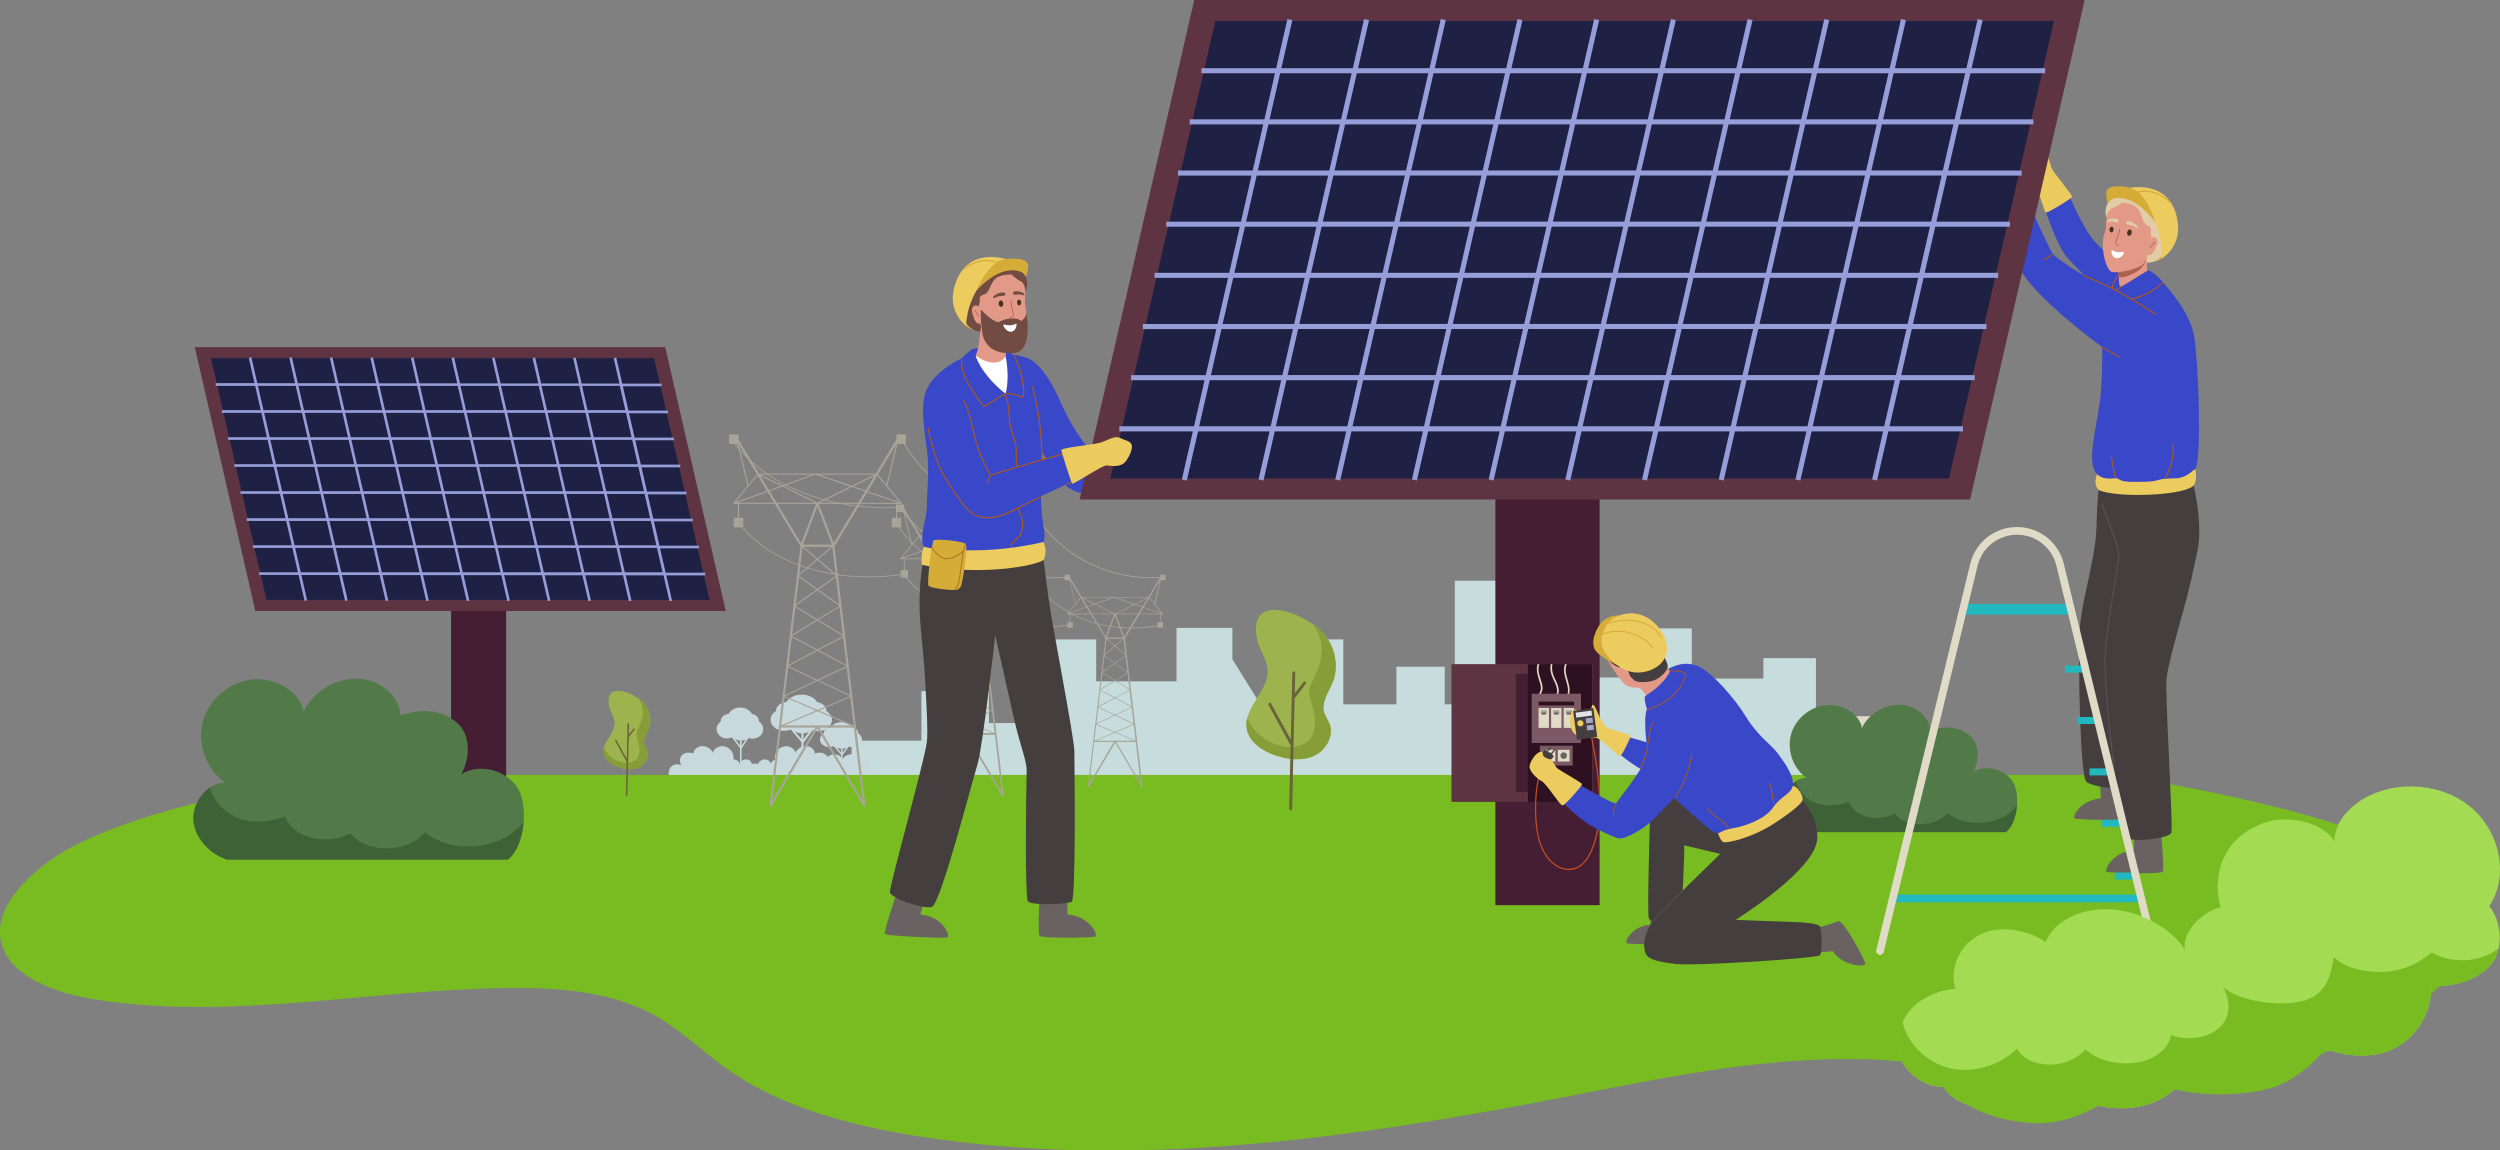 <svg xmlns="http://www.w3.org/2000/svg" id="uuid-691d3db9-8b89-4207-8167-888627c1d05a" width="556.13" height="255.93" viewBox="0 0 556.13 255.93"><rect x="0" y="0" width="556.13" height="255.93" fill="#808080" stroke="none"/><g id="uuid-3548ed4f-5156-41d8-a98c-7218702fc5ce"><rect x="408.35" y="159.33" width="18" height="14.39" style="fill:#dfdbc7;"></rect><polygon points="392.27 146.4 392.27 150.95 376.34 150.95 376.34 139.79 364.85 139.79 364.85 150.7 353.06 150.7 353.06 156.68 345.14 156.68 345.14 143.38 334.38 143.38 334.38 129.19 323.63 129.19 323.63 156.68 321.39 156.68 321.39 148.31 310.63 148.31 310.63 156.68 298.82 156.68 298.82 142.23 287.92 142.23 287.92 162.21 283.8 162.21 274.15 146.65 274.15 139.67 261.72 139.67 261.72 151.56 243.85 151.56 243.85 142.23 232.87 142.23 232.87 160.85 219.99 160.85 219.99 153.74 204.97 153.74 204.97 164.76 189.44 164.76 189.44 173.71 271.63 173.71 274.15 173.71 364.85 173.71 375.27 173.71 376.34 173.71 377.97 173.71 392.27 173.71 393.27 173.71 403.96 173.71 403.96 146.4 392.27 146.4" style="fill:#c7dcdd;"></polygon><path d="m190.93,163.15c0-.68-.6-1.24-1.4-1.35-.45-.69-1.34-1.16-2.37-1.16s-1.91.47-2.36,1.15c-.88.05-1.58.63-1.58,1.36-.5.32-.82.8-.82,1.34,0,.93.93,1.69,2.08,1.69.36,0,.69-.07.99-.2l1.64,1.94v6.2h.31v-6.11l1.39-1.93c.26.09.55.15.85.15,1.17,0,2.11-.76,2.11-1.71,0-.56-.33-1.05-.84-1.36Zm-4.82,3.11c.28.17.63.28,1,.3v.88l-1-1.19Zm1.32.3c.3-.02.57-.09.81-.2l-.81,1.12v-.92Z" style="fill:#c7d9dd;"></path><path d="m183.84,158.16c0-.99-.88-1.8-2.04-1.96-.65-1.01-1.95-1.69-3.45-1.69s-2.78.68-3.44,1.67c-1.28.07-2.3.92-2.3,1.98-.72.46-1.19,1.16-1.19,1.96,0,1.35,1.36,2.45,3.03,2.45.52,0,1.01-.11,1.44-.29l2.39,2.83v9.02h.46v-8.89l2.02-2.8c.38.14.8.21,1.24.21,1.7,0,3.07-1.11,3.07-2.48,0-.81-.48-1.53-1.23-1.98Zm-7.02,4.53c.41.25.91.41,1.46.44v1.29l-1.46-1.73Zm1.92.44c.43-.03.83-.13,1.18-.29l-1.18,1.63v-1.34Z" style="fill:#c7d9dd;"></path><path d="m168.86,160.5c0-.84-.67-1.53-1.55-1.67-.5-.86-1.48-1.44-2.63-1.44s-2.12.58-2.62,1.43c-.98.06-1.75.79-1.75,1.69-.55.39-.91.99-.91,1.67,0,1.16,1.03,2.09,2.31,2.09.4,0,.77-.09,1.09-.25l1.82,2.41v7.69h.35v-7.59l1.54-2.39c.29.12.61.18.94.18,1.29,0,2.34-.95,2.34-2.12,0-.69-.37-1.31-.93-1.69Zm-5.34,3.87c.31.21.69.35,1.11.38v1.1l-1.11-1.47Zm1.46.38c.33-.02.63-.11.9-.25l-.9,1.39v-1.15Z" style="fill:#c7d9dd;"></path><path d="m177.27,174.11c.48-.37.61-1.58.26-2.08-.34-.5-1.08-.69-1.59-.37.26-.45.28-1.13-.12-1.47-.52-.45-1.12-.38-1.62-.22-.03-.61-.65-1.05-1.25-1.05-.86,0-1.41.66-1.51.96-.08-.59-.8-.98-1.4-.95-.67.04-1.28.53-1.47,1.18-.19.65.07,1.4.62,1.79-.51,0-.94.6-.89,1.11.05.51.47.94.95,1.11h8.02Z" style="fill:#c7d9dd;"></path><path d="m149.46,174.11c-.75-.58-.95-2.47-.41-3.26.53-.79,1.68-1.08,2.5-.58-.4-.71-.43-1.77.18-2.31.81-.71,1.76-.59,2.54-.35.04-.95,1.02-1.65,1.96-1.65,1.34,0,2.2,1.03,2.37,1.51.12-.93,1.26-1.54,2.19-1.48,1.04.06,2.01.84,2.3,1.85.29,1.01-.11,2.19-.96,2.8.8,0,1.47.93,1.4,1.74-.08.8-.73,1.47-1.49,1.73h-12.56Z" style="fill:#c7d9dd;"></path><path d="m186.08,174.11c.75-.58.95-2.47.41-3.26-.53-.79-1.68-1.08-2.5-.58.4-.71.43-1.77-.18-2.31-.81-.71-1.76-.59-2.54-.35-.04-.95-1.02-1.65-1.96-1.65-1.34,0-2.2,1.03-2.37,1.51-.12-.93-1.26-1.54-2.19-1.48-1.04.06-2.01.84-2.3,1.85-.29,1.01.11,2.19.96,2.8-.8,0-1.47.93-1.4,1.74.08.8.73,1.47,1.49,1.73h12.56Z" style="fill:#c7d9dd;"></path><path d="m195.19,174.11c.65-.45.81-1.92.36-2.53s-1.45-.84-2.14-.45c.35-.55.37-1.38-.16-1.79-.7-.55-1.51-.46-2.18-.27-.04-.74-.88-1.28-1.68-1.28-1.15,0-1.89.8-2.03,1.17-.11-.72-1.08-1.19-1.88-1.15-.9.05-1.73.65-1.98,1.44-.25.79.1,1.7.83,2.18-.69,0-1.27.72-1.2,1.35s.63,1.14,1.28,1.35h10.79Z" style="fill:#c7d9dd;"></path><path d="m170.31,174.11c.48-.37.61-1.58.26-2.08-.34-.5-1.08-.69-1.59-.37.26-.45.28-1.13-.12-1.47-.52-.45-1.12-.38-1.62-.22-.03-.61-.65-1.05-1.25-1.05-.86,0-1.41.66-1.51.96-.08-.59-.8-.98-1.4-.95-.67.04-1.28.53-1.47,1.18-.19.65.07,1.4.62,1.79-.51,0-.94.6-.89,1.11.05.51.47.94.95,1.11h8.02Z" style="fill:#c7d9dd;"></path><path d="m470.96,172.38s41.62,6.43,59.95,15.28c9.52,4.59,19.26,12.01,18.15,21.16-.74,6.17-6.32,11.12-12.09,15.01-18.83,12.65-43.33,19.25-67.45,18.16-16.72-.75-32.97-5.03-49.67-6.12-24.26-1.58-48.33,3.6-72.04,8.21-47.14,9.16-96.18,16.21-143.73,8.66-14.97-2.38-30.03-6.37-41.74-14.52-6.1-4.24-11.2-9.55-17.97-13.01-9.04-4.63-20.1-5.5-30.7-5.43-30.83.21-61.86,7.34-92.17,2.61-8.87-1.38-18.8-4.85-21.07-12.16-2.21-7.14,4.12-14.1,10.81-18.9,17.58-12.62,64.04-18.95,64.04-18.95h395.66Z" style="fill:#78bc22;"></path><path d="m135.49,157.13c.25,1.23,1.14,2.28,1.23,3.53.17,2.44-2.75,4.34-2.45,6.76.21,1.64,1.83,2.73,3.41,3.25,1.45.48,3.09.68,4.48.03,1.39-.65,2.35-2.34,1.78-3.76-.18-.44-.48-.83-.62-1.28-.37-1.24.58-2.44,1.04-3.65.69-1.82.2-3.96-1.02-5.48-1.85-2.29-9.05-5.35-7.85.59Z" style="fill:#9cb34e;"></path><path d="m143.34,156.54c-.31-.38-.77-.79-1.32-1.17.27.45.54.89.73,1.38.56,1.5.2,3.2-.5,4.64-.31.63-.69,1.28-.68,1.98,0,.54.24,1.04.4,1.55.22.7.31,1.45.27,2.19-.03.5-.13,1.02-.4,1.44-.57.91-1.77,1.21-2.84,1.13-2-.16-3.84-1.53-4.65-3.36-.09.36-.12.73-.07,1.11.21,1.65,1.83,2.73,3.41,3.25,1.45.48,3.09.68,4.48.03,1.39-.65,2.35-2.34,1.78-3.76-.18-.44-.48-.83-.62-1.28-.37-1.24.58-2.44,1.04-3.65.69-1.82.2-3.96-1.02-5.48Z" style="fill:#879d38;"></path><path d="m141.15,162.08c-.07-.06-.18-.05-.24.03-.34.43-.68.88-1.02,1.32l.05-2.4c0-.09-.07-.17-.17-.17-.09,0-.17.07-.17.17l-.18,7.8-2.3-4.22c-.04-.08-.15-.11-.23-.07-.08.04-.11.15-.07.23l2.58,4.73-.17,7.4c0,.09.07.17.17.17.1,0,.17-.07.17-.17l.29-12.95s.06-.03.08-.05c.4-.54.81-1.08,1.22-1.59.06-.07.05-.18-.03-.24Z" style="fill:#69623a;"></path><path d="m195.28,105.55l4.07-6.72-2.16,9.02-1.91-2.3Zm-.13.22l4.94,5.95-7.07-2.42,2.13-3.53Zm-2.26,3.74l6.84,2.34h-8.25l1.41-2.34Zm6.52-11.73l-4.57,7.56h-25.99l-4.56-7.54v-1.16h-2.11v2.11h1.88l2.24,9.34-3.16,3.8s-.04.09-.02.13c.02.04.06.07.11.07h.93v3.1h-.93v2.11h2.11v-2.11h-.93v-3.1h7.95l5.71,9.44s-6.89,57.66-6.89,57.66c-.01.12.06.23.17.26.11.04.23,0,.29-.11l10.21-17.26,10.21,17.26c.05.08.13.12.21.12.03,0,.05,0,.08-.01.11-.04.18-.15.17-.26l-6.89-57.66s5.71-9.44,5.71-9.44h7.96v3.1h-.93v2.11h2.11v-2.11h-.93v-3.1h.93s.09-.03.11-.07c.02-.04.01-.09-.02-.13l-3.17-3.81,2.23-9.33h1.9v-2.11h-2.11v1.14Zm-24.99,63.58l7.41-3.14,7.42,3.14h-14.83Zm4.11-39.62l3.11,2.67-3.82,3.27.71-5.94Zm.27-.09h6.07l-3.04,2.6-3.03-2.6Zm7.1,6.47l-4.07,2.89-4.06-2.89v-.08s4.07-3.47,4.07-3.47l4.06,3.48v.08Zm-8.17.28l3.89,2.76-4.61,3.27.72-6.04Zm8.97,6.4l-4.87,2.96-4.86-2.95s4.86-3.49,4.86-3.49l4.86,3.46v.03Zm-9.76.27l4.65,2.83-5.38,3.27.73-6.09Zm-.76,6.4l5.66-3.43,5.67,3.44-5.67,3-5.66-3v-.02Zm-.03.28l5.43,2.87-6.16,3.27.73-6.14Zm5.69,3.01l6.45,3.42-6.45,3.03-6.45-3.03,6.45-3.42Zm-6.49,3.67l6.2,2.92-6.94,3.26.74-6.18Zm6.49,3.05l7.22,3.4-7.22,3.06-7.23-3.06,7.23-3.4Zm-7.29,3.64l6.97,2.95-7.72,3.27.74-6.21Zm7.61,2.95l6.98-2.95.74,6.22-7.72-3.27Zm-.03-6.72l6.21-2.92.74,6.19-6.95-3.27Zm-.03-6.73l5.44-2.88.73,6.15-6.17-3.27Zm-.03-6.73l4.67-2.83.73,6.11-5.39-3.28Zm-.02-6.74l3.89-2.76.72,6.04-4.61-3.28Zm-.02-6.76l3.12-2.67.71,5.94-3.83-3.28Zm-3.4-3.25l3.21-8.49,3.21,8.49h-6.42Zm3.55-15.57h12.35l-5.06,2.49-7.29-2.49Zm6.97,2.65l-7.32,3.6-7.51-3.7,7.11-2.54,7.71,2.64Zm-15.13-.25l-4.86-2.4h11.57l-6.71,2.4Zm-4.86-2.12l4.54,2.24-2.62.94-1.92-3.17Zm1.45,3.34l-7,2.5,4.92-5.93,2.07,3.43Zm3.4-.95l7.3,3.6h-8.53l-1.57-2.6,2.8-1Zm15.48.1l2.93,1-1.51,2.5h-8.53l7.12-3.5Zm.31-.15l4.72-2.32-1.97,3.26-2.75-.94Zm-25.47-9.37l4.07,6.73-1.91,2.3-2.16-9.03Zm-.39,13.02l6.8-2.43,1.47,2.43h-8.27Zm17.59.25l-3.31,8.75-5.29-8.75h8.6Zm-7.79,49.76h7.66l-9.6,16.24,1.94-16.24Zm8.53,0h7.66l1.94,16.24-9.6-16.24Zm3.19-41.01l-3.31-8.75h8.6l-5.29,8.75Z" style="fill:#a7a498;"></path><path d="m225.5,119.23l3.19-5.28-1.69,7.08-1.5-1.8Zm-.11.18l3.88,4.67-5.55-1.9,1.68-2.77Zm-1.78,2.94l5.37,1.84h-6.48l1.11-1.84Zm5.12-9.21l-3.59,5.94h-20.41l-3.58-5.92v-.91h-1.66v1.66h1.48l1.76,7.34-2.48,2.99s-.03.07-.01.1c.02.03.05.06.09.06h.73v2.43h-.73v1.66h1.66v-1.66h-.73v-2.43h6.24l4.48,7.41s-5.41,45.29-5.41,45.29c-.01.09.04.18.13.21.09.03.18,0,.23-.08l8.02-13.56,8.02,13.56c.04.06.1.1.17.1.02,0,.04,0,.06-.01.09-.03.14-.12.13-.21l-5.41-45.29s4.48-7.41,4.48-7.41h6.25v2.43h-.73v1.66h1.66v-1.66h-.73v-2.43h.73s.07-.02.09-.06c.02-.03.01-.07-.01-.1l-2.49-3,1.75-7.33h1.49v-1.66h-1.66v.9Zm-19.62,49.94l5.82-2.46,5.83,2.46h-11.65Zm3.23-31.11l2.45,2.1-3,2.57.56-4.67Zm.21-.07h4.77l-2.38,2.04-2.38-2.04Zm5.58,5.09l-3.2,2.27-3.19-2.27v-.06s3.19-2.73,3.19-2.73l3.19,2.73v.06Zm-6.41.22l3.05,2.17-3.62,2.57.57-4.74Zm7.04,5.03l-3.83,2.32-3.82-2.32s3.82-2.74,3.82-2.74l3.82,2.72v.03Zm-7.67.21l3.66,2.22-4.23,2.57.57-4.79Zm-.6,5.03l4.44-2.7,4.45,2.7-4.45,2.36-4.45-2.35h0Zm-.03.22l4.26,2.26-4.84,2.57.58-4.82Zm4.47,2.37l5.07,2.68-5.07,2.38-5.06-2.38,5.06-2.68Zm-5.1,2.88l4.87,2.29-5.45,2.56.58-4.85Zm5.1,2.4l5.67,2.67-5.67,2.4-5.68-2.4,5.68-2.67Zm-5.72,2.86l5.48,2.32-6.06,2.57.58-4.88Zm5.97,2.32l5.48-2.32.58,4.89-6.07-2.57Zm-.02-5.28l4.88-2.29.58,4.86-5.46-2.57Zm-.02-5.28l4.27-2.26.58,4.83-4.85-2.57Zm-.02-5.29l3.66-2.22.57,4.8-4.24-2.57Zm-.02-5.29l3.05-2.17.57,4.75-3.62-2.57Zm-.02-5.31l2.45-2.1.56,4.67-3-2.57Zm-2.67-2.56l2.52-6.67,2.52,6.67h-5.04Zm2.79-12.23h9.7l-3.98,1.96-5.72-1.96Zm5.48,2.08l-5.75,2.83-5.9-2.91,5.58-2,6.06,2.07Zm-11.88-.2l-3.82-1.88h9.09l-5.27,1.88Zm-3.82-1.67l3.57,1.76-2.06.74-1.51-2.49Zm1.14,2.63l-5.5,1.96,3.87-4.66,1.63,2.69Zm2.67-.75l5.74,2.83h-6.7l-1.23-2.04,2.2-.79Zm12.16.07l2.3.79-1.19,1.96h-6.7l5.59-2.75Zm.24-.12l3.71-1.82-1.55,2.56-2.16-.74Zm-20-7.36l3.2,5.28-1.5,1.81-1.7-7.09Zm-.31,10.23l5.34-1.91,1.15,1.91h-6.49Zm13.82.19l-2.6,6.87-4.16-6.87h6.75Zm-6.11,39.08h6.02l-7.54,12.75,1.52-12.75Zm6.7,0h6.02l1.52,12.75-7.54-12.75Zm2.5-32.21l-2.6-6.87h6.75l-4.16,6.87Z" style="fill:#a7a498;"></path><path d="m255.71,132.91l2.32-3.84-1.23,5.15-1.09-1.31Zm-.08.13l2.82,3.39-4.04-1.38,1.22-2.01Zm-1.29,2.14l3.9,1.33h-4.71l.81-1.33Zm3.72-6.7l-2.61,4.32h-14.83l-2.6-4.3v-.66h-1.2v1.21h1.08l1.28,5.33-1.8,2.17s-.02.05,0,.07c.01.02.04.04.06.04h.53v1.77h-.53v1.21h1.21v-1.21h-.53v-1.77h4.54l3.26,5.39s-3.93,32.91-3.93,32.91c0,.07.03.13.09.15.06.02.13,0,.17-.06l5.83-9.85,5.83,9.85s.07.07.12.07c.11-.03.15-.09.14-.16l-3.93-32.91s3.26-5.39,3.26-5.39h4.54v1.77h-.53v1.21h1.21v-1.21h-.53v-1.77h.53s.05-.02.06-.04c.01-.02,0-.05,0-.07l-1.81-2.18,1.27-5.33h1.08v-1.21h-1.21v.65Zm-14.26,36.29l4.23-1.79,4.23,1.79h-8.47Zm2.35-22.61l1.78,1.52-2.18,1.87.41-3.39Zm.15-.05h3.46l-1.73,1.48-1.73-1.48Zm4.05,3.7l-2.32,1.65-2.32-1.65s2.32-2.03,2.32-2.03l2.32,1.98v.04Zm-4.66.16l2.22,1.58-2.63,1.87.41-3.44Zm5.12,3.65l-2.78,1.69-2.77-1.68s2.78-1.99,2.78-1.99l2.78,1.97v.02Zm-5.57.16l2.66,1.61-3.07,1.86.42-3.48Zm-.44,3.66l3.23-1.96,3.24,1.97-3.24,1.72-3.23-1.71h0Zm-.02.16l3.1,1.64-3.52,1.86.42-3.5Zm3.25,1.72l3.68,1.95-3.68,1.73-3.68-1.73,3.68-1.95Zm-3.7,2.09l3.54,1.67-3.96,1.86.42-3.53Zm3.7,1.74l4.12,1.94-4.12,1.74-4.12-1.74,4.12-1.94Zm-4.16,2.08l3.98,1.68-4.4,1.86.42-3.55Zm4.34,1.68l3.98-1.69.42,3.55-4.41-1.86Zm-.02-3.84l3.54-1.67.42,3.53-3.97-1.87Zm-.02-3.84l3.1-1.64.42,3.51-3.52-1.86Zm-.01-3.84l2.66-1.62.42,3.49-3.08-1.87Zm-.01-3.85l2.22-1.58.41,3.45-2.63-1.87Zm-.01-3.86l1.78-1.52.41,3.39-2.18-1.87Zm-1.94-1.86l1.83-4.85,1.83,4.85h-3.66Zm2.03-8.89h7.05l-2.89,1.42-4.16-1.42Zm3.98,1.51l-4.18,2.06-4.29-2.11,4.06-1.45,4.4,1.51Zm-8.64-.14l-2.78-1.37h6.6l-3.83,1.37Zm-2.78-1.21l2.59,1.28-1.5.53-1.1-1.81Zm.83,1.91l-3.99,1.43,2.81-3.38,1.18,1.96Zm1.94-.54l4.17,2.05h-4.87l-.9-1.48,1.6-.57Zm8.83.05l1.67.57-.86,1.43h-4.87l4.06-2Zm.18-.09l2.69-1.33-1.13,1.86-1.57-.54Zm-14.54-5.35l2.32,3.84-1.09,1.31-1.23-5.15Zm-.22,7.43l3.88-1.39.84,1.39h-4.72Zm10.04.14l-1.89,4.99-3.02-4.99h4.91Zm-4.44,28.4h4.37l-5.48,9.27,1.11-9.27Zm4.87,0h4.37l1.11,9.27-5.48-9.27Zm1.82-23.41l-1.89-4.99h4.91l-3.02,4.99Z" style="fill:#a7a498;"></path><path d="m193.11,128.42c-12.17,0-23-4.4-28.86-12.07l.15-.11c7.09,9.28,21.52,13.74,36.77,11.36l.03.19c-2.73.43-5.44.63-8.09.63Z" style="fill:#a7a498;"></path><path d="m196.83,113.05c-14.19,0-27.26-5.68-33.93-14.95l.15-.11c7.16,9.94,21.72,15.74,37.11,14.77v.19c-1.11.07-2.23.11-3.34.11Z" style="fill:#a7a498;"></path><path d="m234.3,128.63c-6.27,0-12.51-1.22-18.22-3.58-6.7-2.77-12.17-6.91-15.81-11.97l.15-.11c7.29,10.13,22.12,16.31,36.89,15.38v.19c-.99.06-2,.1-3.01.1Z" style="fill:#a7a498;"></path><path d="m226.7,113.36c-10.94,0-21.02-5.91-26.16-15.55l.17-.09c5.51,10.33,16.72,16.35,28.56,15.34l.02.19c-.86.07-1.73.11-2.58.11Z" style="fill:#a7a498;"></path><path d="m256.18,128.61c-11.22,0-21.56-5.91-26.83-15.55l.16-.09c5.65,10.33,17.16,16.35,29.3,15.34l.02.19c-.89.07-1.77.11-2.65.11Z" style="fill:#a7a498;"></path><path d="m222.38,128.53c-3.69,0-7.27-.64-10.57-1.9-5.29-2.03-9.63-5.58-12.54-10.28l.16-.1c5.84,9.44,17.04,13.84,29.24,11.49l.04.18c-2.13.41-4.25.61-6.33.61Z" style="fill:#a7a498;"></path><path d="m251.81,139.79c-3.69,0-7.27-.64-10.57-1.9-5.29-2.03-9.63-5.58-12.54-10.28l.16-.1c5.84,9.44,17.05,13.84,29.24,11.49l.04.18c-2.13.41-4.25.61-6.33.61Z" style="fill:#a7a498;"></path><path d="m229.71,139.76c-12.17,0-23-4.4-28.86-12.07l.15-.11c7.09,9.28,21.52,13.74,36.77,11.36l.03.19c-2.73.43-5.44.63-8.09.63Z" style="fill:#a7a498;"></path><path d="m446.21,185.11c2.65-2.01,3.33-8.6,1.45-11.35-1.87-2.75-5.91-3.76-8.75-2.03,1.41-2.48,1.52-6.17-.64-8.03-2.85-2.46-6.18-2.05-8.9-1.21-.15-3.3-3.58-5.73-6.88-5.73-4.71,0-7.73,3.58-8.3,5.24-.43-3.23-4.42-5.34-7.67-5.16-3.66.21-7.05,2.91-8.07,6.43s.4,7.62,3.38,9.75c-2.81.02-5.17,3.25-4.9,6.05s2.56,5.13,5.23,6.03h44.05Z" style="fill:#527a49;"></path><path d="m444.08,182.41c-3.6,1.14-7.94.83-10.86-1.56-1.72,2.04-4.65,2.76-7.3,2.4-1.58-.22-3.52-.94-4.4-2.26-1.96,1.03-4.34,1.25-6.46.6-1.59-.49-3.33-1.62-3.74-3.23-2.55.97-5.51,1.16-7.98,0-1.85-.87-3.34-2.6-3.83-4.55-1.65,1.13-2.77,3.3-2.58,5.27.27,2.8,2.56,5.13,5.23,6.03h44.05c1.43-1.09,2.28-3.52,2.47-5.95-1.04,1.49-3.02,2.75-4.6,3.25Z" style="fill:#3e6136;"></path><path d="m199.96,197.31s-3.42,9.61-3.08,10.46c.18.45,13.26,1,13.83.77.83-.33-1.1-4.79-5.98-5.08l1.22-4.64-5.98-1.52Z" style="fill:#6a6262;"></path><path d="m231.3,198.56s-.48,8.62-.08,9.58c.29.69,11.54.46,12.39.21.85-.24-1.26-4.61-6.15-4.91v-5.07l-6.16.18Z" style="fill:#6a6262;"></path><path d="m205.83,122.28s-1.28,5.43-1.28,11.62c0,5.27.79,10,1.14,15.73.4,6.59.79,13.19.48,15.52-.57,4.35-8.36,31.98-8.2,33.32.16,1.34,7.43,3.81,9.32,3.28,1.9-.53,8.82-27.42,10.14-31.66,1.18-3.79,3.96-28.77,3.96-28.77,0,0,3.46,15.38,4.19,18.61,1.42,6.22,2.87,9.34,2.81,11.7-.17,6.32-.38,27.66.24,28.8.62,1.13,8.79.72,9.77.18.98-.54.62-29.64.6-33.45-.01-2.87-4.83-27.62-5.64-33.32s-1.81-14.19-1.81-14.19l-25.72,2.63Z" style="fill:#443e3e;"></path><path d="m216.44,78.75c-1.94.43-8.22,3.38-10.27,7.81-1.65,3.54-.38,10.14.1,14.11.49,3.97-.1,8.96-.1,12.47,0,1.83-1.85,6.96-.58,8.49,2.82,3.38,11.75,2.63,18.83,1.81,7.16-.82,4.37-2.05,7.07-2.54,1.22-.22.92-2.16.54-4.49-.26-1.62-.39-3.2-.45-5.34-.1-3.78.07-7.62.3-10.42,0,0,3.47,5.67,4.69,6.89,1.22,1.22,3.84,3.04,7.1,1.65,3.26-1.38,13.53-11.68,13.69-12.58.16-.9-2.16-3.51-2.41-3.34-.24.16-11.41,6.88-12.06,6.97-.65.08-4.4-4.97-6.59-10.01s-4.72-9.12-7.41-10.42c-2.69-1.3-9.65-1.67-12.46-1.05Z" style="fill:#3947c9;"></path><path d="m231.8,102.74c-.07,0-.13-.06-.13-.13,0-4.34-.56-11.3-2.14-16.64-.02-.07.02-.14.09-.16.07-.02.14.02.16.09,1.59,5.37,2.15,12.36,2.15,16.72,0,.07-.06.13-.13.13Z" style="fill:#aa581a;"></path><path d="m213.81,79.77s1.96-1.76,2.48-2.12c.52-.35,6.86-.58,7.25-.29.39.29,1.93,1.74,1.93,1.74l-4.09,2.72-7.58-2.05Z" style="fill:#3947c9;"></path><path d="m223.68,79.22c.61,2.66.63,6.41,0,8.36-2.61-1.99-5.62-5.31-6.65-8.43,1.31-.02,2.55-.03,3.85-.05,1.05-.01,1.87.61,2.79.11Z" style="fill:#fff;"></path><path d="m209.24,84.93c3.3-1.32,6.02,4.76,7.2,10.62,1.17,5.86,3.9,10.18,3.9,10.18,0,0,11.66-3.61,19.64-5.66l2.53,4.83s-2.54,1.53-6.18,3.26c-3.75,1.78-10.59,5.04-14.26,5.77-3.09.62-6.41,1.28-7.76-1.69-.96-2.11-5.18-7.83-6.53-12.66-1.35-4.82-3.42-12.7,1.47-14.65Z" style="fill:#3947c9;"></path><path d="m219.66,115.29c-1.37,0-2.56-.36-3.56-1.07-2.15-1.52-7-8.58-8.35-13.42-.1-.37-.22-.76-.33-1.15-.38-1.31-.82-2.79-1.07-4.32-.01-.07.04-.14.11-.15.07-.01.14.04.15.11.25,1.51.68,2.98,1.07,4.29.12.4.23.78.33,1.16,1.34,4.79,6.13,11.78,8.25,13.28,1.57,1.11,3.63,1.31,6.12.61,1.39-.4,3.07-1.26,4.85-2.18,1.41-.73,2.88-1.48,4.31-2.06.07-.03.14,0,.17.07.03.07,0,.14-.07.17-1.42.57-2.88,1.33-4.29,2.05-1.79.92-3.48,1.8-4.9,2.2-.99.28-1.92.42-2.77.42Z" style="fill:#aa581a;"></path><path d="m237.07,107.94s-.09-.03-.12-.07c-.03-.06,0-.14.06-.17,1.43-.7,3.21-1.55,3.21-1.55l.11.23s-1.77.85-3.2,1.54c-.02,0-.04.01-.06.01Z" style="fill:#aa581a;"></path><path d="m220.29,105.89l-.05-.08s-2.75-4.4-3.92-10.22c-.47-2.33-1.16-4.58-1.95-6.35-.03-.06,0-.14.06-.17.06-.03.14,0,.17.06.81,1.81,1.49,4.02,1.97,6.4,1.07,5.33,3.45,9.42,3.83,10.05,1.06-.34,10.61-3.38,18.09-5.22.07-.01.14.03.16.09.02.07-.03.14-.09.16-7.88,1.93-18.07,5.21-18.17,5.24l-.09.03Z" style="fill:#aa581a;"></path><path d="m205.59,121.63c-.24.23-.44.88-.56,2.07-.16,1.63.11,1.96.11,1.96,0,0,8.54,1.93,19,.78,6.34-.7,7.98-1.85,7.98-1.85,0,0,.45-.46.45-2.29,0-1.04-.53-1.71-.53-1.71,0,0-6.56,1.58-13.32,1.79-10.01.3-13.12-.75-13.12-.75Z" style="fill:#eccb5f;"></path><path d="m214.95,72.58s.99.94,2,.64l.19-1.47-2.55-1.07s.07,1.51.36,1.9Z" style="fill:#d4ac37;"></path><path d="m214.43,65.8c-.24.92-.67,3.85.31,5.74.98,1.89,3.06,2.39,3.61,2.14s-.92-12.09-.92-12.09l-2.99,4.21Z" style="fill:#724b42;"></path><path d="m217.04,79.15s.54-1.4.69-2.51c.2-1.5.51-4.05.51-4.05l6.11,2.52-.65,4.1s-1.57,3.34-6.65-.07Z" style="fill:#e39988;"></path><path d="m223.94,74.95l-3.26-1.35c-.12-.04-.24-.09-.36-.13-.12-.04-.24-.1-.36-.17l-1.32-.55c-.09.02-.18.05-.26.12.09,1.74,1.3,2.88,2.37,3.57,1.04.67,2.06,1.22,3.19,1.2l.45-2.39c-.12-.11-.32-.21-.45-.31Z" style="fill:#af604f;"></path><path d="m217.14,65.92s.58,6.92,1.8,8.3c1.22,1.38,5.39,2.61,6.61,2.46.97-.12,2.42-2.94,2.73-6.13.17-1.78-.4-2.8-.29-3.55.18-1.27.11-3.78-.32-4.95-.81-2.2-9.72-3.95-10.53,3.87Z" style="fill:#e39988;"></path><path d="m216.77,69.7c.51.01,1.3-2.39,1.2-3.29s1.22-.68,1.77-1.53c.55-.85.98-2.69,2.32-3.3s3.02-.51,3.02-.51c0,0,.66.83,1.93,1.47,1.05.52,1.08,2.25,1.08,2.25,0,0,.57-.89.36-2.41-.21-1.53-1.86-3.18-4.92-3.36-3.05-.18-6.22,1.89-7.23,4.15-1.01,2.26.48,6.53.48,6.53Z" style="fill:#724b42;"></path><path d="m217.85,68.33c-.83-.89-2.01-.18-1.56,1.34s.93,2.83,2.08,2.14l-.53-3.48Z" style="fill:#e39988;"></path><path d="m223.17,67.51c.03.4-.17.73-.45.75-.28.02-.53-.28-.55-.68-.03-.4.17-.73.45-.75.28-.02.53.28.55.68Z" style="fill:#472f21;"></path><path d="m227.16,67.3c0,.35-.2.64-.45.64s-.45-.29-.45-.64.2-.64.45-.64.45.29.45.64Z" style="fill:#472f21;"></path><path d="m224.69,70.76s-.07-.02-.08-.06c-.01-.05.01-.09.06-.11.31-.09.64-.22.71-.49.04-.16-.01-.34-.07-.51-.27-.86-.44-1.74-.49-2.62,0-.05.03-.09.08-.09.05,0,.09.03.09.08.05.87.22,1.74.48,2.57.06.19.13.41.07.61-.1.35-.47.5-.83.6,0,0-.02,0-.02,0Z" style="fill:#af604f;"></path><path d="m221.23,66.31c.61-.34,1.02-.47,1.76-.49.74-.02.89-.49.42-.71-.47-.22-1.76.18-2.23.67-.47.49-.15.64.05.53Z" style="fill:#724b42;"></path><path d="m227.66,65.68c-.61-.2-.99-.25-1.64-.13-.64.12-.88-.3-.53-.6.35-.3,1.56-.16,2.08.21.52.38.28.58.09.51Z" style="fill:#724b42;"></path><path d="m217.7,70.43s-.06-.02-.08-.05c-.25-.47-.55-.92-.9-1.34-.03-.04-.03-.09.01-.12.04-.03.09-.03.12.01.35.42.66.88.92,1.36.02.04,0,.09-.04.12-.01,0-.03.01-.04.01Z" style="fill:#af604f;"></path><path d="m214.95,72.58s-4.07-3.06-2.74-8.41c1.13-4.55,4.23-8.02,10.87-6.72,3.47.68,4.42,3.15,4.42,3.15,0,0-5.4-2.69-8.92,1.96-3.92,5.18-3.63,10.02-3.63,10.02Z" style="fill:#eccb5f;"></path><path d="m214.39,60.01s-.07-.02-.1-.04c-.05-.05-.04-.13.01-.18,2.16-1.86,5.07-2.44,7.59-1.52.07.02.1.1.08.16-.02.07-.1.1-.16.08-2.44-.89-5.25-.33-7.34,1.47-.02.02-.05.03-.08.03Z" style="fill:#d4ac37;"></path><path d="m217.14,64.75c.06-.09,3.48-4.17,7.37-4.58,3.07-.33,3.48,1.12,3.68,1.42,0,0,.8-1.85.46-2.9-.48-1.5-5.23-1.47-6.75-.46-2.96,1.98-4.76,6.52-4.76,6.52Z" style="fill:#d4ac37;"></path><path d="m218.18,68.83s.92,1.05,2.2,2.01c2.34,1.77,5.93,1.31,7.12.3.81-.69.82-1.55.82-1.55,0,0,.61,3.49.04,5.98-.45,1.96-1.4,2.86-2.89,2.97-1.49.11-3.92,0-5.39-1.44-1.65-1.61-1.52-3.03-1.76-4.64-.19-1.26-.16-3.57-.13-3.65Z" style="fill:#724b42;"></path><path d="m222.07,71.74c.77-.54,2.51-1.17,4.13-.81s1.63,1.82,1.29,2.17c-.33.36-6.14.38-6.2-.09-.06-.47.78-1.28.78-1.28Z" style="fill:#724b42;"></path><path d="m223.18,72.23c.06-.13.75.18,1.65.13.53-.03,1.09-.26,1.22-.38.21-.19.12,1.68-1.12,1.82-1.01.11-1.85-1.31-1.74-1.57Z" style="fill:#fff;"></path><path d="m219.54,107.71c-.11-.03-.14-.1-.12-.17.21-.66.49-1.3.85-1.9.04-.06.11-.08.18-.04.06.04.08.12.04.18-.35.58-.63,1.2-.83,1.84-.02.05-.07.09-.12.09Z" style="fill:#aa581a;"></path><path d="m226.2,103.8c-.06,0-.11-.04-.13-.11-.14-.75-.12-1.53-.11-2.28,0-.58.02-1.17-.04-1.75-.1-1-.42-1.98-.72-2.93-.23-.74-.48-1.5-.62-2.27-.15-.81-.21-1.65-.26-2.47-.1-1.53-.19-2.99-.88-4.28-.03-.06,0-.14.05-.17.06-.03.14,0,.17.05.71,1.34.81,2.89.91,4.38.05.81.11,1.64.26,2.44.14.76.38,1.51.62,2.24.31.96.62,1.96.73,2.99.06.59.05,1.2.04,1.78-.01.74-.02,1.5.11,2.23.01.07-.03.14-.1.15,0,0-.02,0-.02,0Z" style="fill:#aa581a;"></path><path d="m224.93,121.76c-.07,0-.13-.06-.13-.13-.02-.78.56-1.27,1.12-1.75.42-.36.86-.73,1.05-1.22.46-1.18.5-2.49.11-3.69-.08-.25-.18-.46-.27-.67-.2-.43-.38-.83-.34-1.4,0-.07.07-.12.14-.12.07,0,.12.07.12.14-.04.51.13.86.32,1.28.1.21.2.44.29.7.4,1.26.36,2.63-.12,3.86-.21.55-.67.94-1.12,1.32-.54.46-1.05.9-1.03,1.55,0,.07-.05.13-.13.13h0Z" style="fill:#aa581a;"></path><path d="m218.92,90.56s-.04,0-.05,0c-.19-.07-3.39-4.22-4.31-6.63-.62-1.62-.87-2.94-.77-4.04,0-.07.07-.13.14-.12.07,0,.12.07.12.14-.09,1.06.15,2.34.76,3.92.87,2.28,3.74,6.01,4.15,6.46.18-.08.75-.46,1.31-.82,1-.66,2.36-1.56,3.24-1.94.06-.03.14,0,.17.07.03.07,0,.14-.07.17-.86.37-2.21,1.26-3.2,1.92-1.08.72-1.35.88-1.48.88Z" style="fill:#aa581a;"></path><path d="m227.42,88.48c-.1,0-.25-.05-.61-.19-.74-.27-2.1-.77-3.11-.59-.07.01-.14-.03-.15-.1-.01-.07.03-.14.1-.15,1.07-.19,2.43.3,3.24.6.23.08.46.17.52.17.02,0,.06-.07.09-.16.4-1.13-.49-6.52-2.15-9.01-.04-.06-.02-.14.04-.18.06-.04.14-.02.18.04,1.64,2.45,2.65,7.91,2.18,9.24-.06.18-.15.29-.28.33-.02,0-.04,0-.06,0Z" style="fill:#aa581a;"></path><path d="m213.85,130.13c-.19.71-.74,1.13-1.43,1.13-1.97,0-5.5-.45-5.88-1.01-.37-.56.67-9.29,1.14-10.03.3-.47,6.79.17,7.17.82.44.75-.48,7.13-1,9.1Z" style="fill:#d4ac37;"></path><path d="m212.41,131.26s-.09-.03-.12-.07c-.03-.06,0-.14.06-.17.79-.38,1.11-3.03,1.39-5.37.24-1.98.46-3.85.95-4.54.04-.06.12-.07.18-.03.06.04.07.12.03.18-.45.64-.68,2.57-.91,4.43-.32,2.64-.62,5.13-1.53,5.57-.02,0-.04.01-.06.01Z" style="fill:#ad7924;"></path><path d="m210.5,124.42c-.09,0-.18,0-.27-.01-1.13-.08-2.64-1.78-2.96-2.36-.03-.06-.01-.14.05-.17.06-.03.14-.01.17.05.29.52,1.73,2.15,2.75,2.23,1.16.09,2.45-.44,3.93-1.61.06-.04.14-.03.18.02.04.06.03.14-.02.18-1.42,1.12-2.68,1.67-3.84,1.67Z" style="fill:#ad7924;"></path><path d="m251.39,95.11c-.1.32,2.9,4.99,3.45,5,.58,0,4.12-4.35,4.77-4.8.65-.44,1.71-.23,3.03-1.29s2.59-4.02.75-5.98c-1.39-1.47-3.18,2.3-3.41,2.1-.24-.2.72-1.96-.24-1.73-.97.23-1.45,2.4-3.02,3.43s-5.18,2.85-5.31,3.26Z" style="fill:#eccb5e;"></path><path d="m473.12,172.59s.78,8.45.42,9.4c-.25.68-11.08.32-11.92.11s.96-4.05,5.69-4.51l-.18-4.95,5.99-.04Z" style="fill:#6a6262;"></path><path d="m480.66,184.38s.83,8.55.44,9.49c-.28.67-11.57.33-12.4.09-.83-.24,1.23-4.51,5.97-4.8v-4.96l5.99.17Z" style="fill:#6a6262;"></path><path d="m487.84,107.32l-20.94,1.06s-.42,3.44-.47,6.84c-.04,2.65-.21,4.49-.28,5.05-1.02,7.61-3.18,14.28-3.48,19.5-.48,8.52.13,32.84,1.4,34.09.99.98,5.07,1.51,7.32,1.52.5,5.9,1.12,10.74,1.83,11.11,1.74.91,9.36.01,9.8-1.26.44-1.28-1.41-29.92-1.06-34.3.19-2.34,1.95-8.72,3.71-15.07,1.54-5.53,2.07-8.24,3.17-13.4,1.29-6.06-1-15.14-1-15.14Z" style="fill:#443e3e;"></path><path d="m470.58,175.49c-.07,0-.12-.05-.13-.12-.19-3.05-.57-6.57-.97-10.29-.75-6.96-1.53-14.16-1.28-19.82.17-3.84.98-8.78,2.02-15.02.29-1.73.59-3.57.9-5.53.2-1.28-.08-2.94-.88-5.07l-2.79-7.44c-.02-.07,0-.14.08-.17.07-.02.14,0,.17.08l2.79,7.44c.81,2.17,1.11,3.87.89,5.2-.31,1.96-.62,3.8-.9,5.53-1.03,6.24-1.84,11.17-2.01,14.99-.25,5.64.53,12.83,1.28,19.78.4,3.73.78,7.24.97,10.3,0,.07-.05.13-.12.14,0,0,0,0,0,0Z" style="fill:#585050;"></path><path d="m452.88,40.17s5.93,2.34,6.67,2.37,2.2,5.47,5.84,10.49c2.71,3.73,12.96,10.39,14.32,12.55l-6.02,6.37s-10.43-11.02-13.67-14.47-7.14-17.32-7.14-17.32Z" style="fill:#3947c9;"></path><path d="m469.9,64.3c-.07,0-.13-.06-.13-.13,0-.57.16-1.12.53-1.79.3-.56.7-1.06,1.08-1.55.04-.06.12-.07.18-.02.06.04.07.12.02.18-.38.48-.76.98-1.06,1.52-.34.62-.49,1.14-.49,1.66,0,.07-.06.13-.13.13Z" style="fill:#aa581a;"></path><path d="m480.82,57.6s-1.09.83-2.06.42l-.03-1.48,2.66-.79s-.23,1.5-.56,1.85Z" style="fill:#d4ac37;"></path><path d="m482.08,50.91c.14.94.25,3.9-.93,5.67-1.18,1.78-3.31,2.04-3.82,1.73-.51-.31,2.23-11.92,2.23-11.92l2.51,4.51Z" style="fill:#e2cba7;"></path><path d="m478.03,63.9s-.38-1.45-.41-2.57c-.03-1.51-.06-4.08-.06-4.08l-6.34,1.84.2,4.15s1.2,3.49,6.62.66Z" style="fill:#e39988;"></path><path d="m471.63,58.97l3.38-.98.38-.09c.12-.03.25-.08.38-.13l1.37-.4c.09.03.17.07.25.15-.28,1.72-1.6,2.72-2.74,3.29-1.11.55-2.18.99-3.31.85l-.19-2.43c.13-.1.34-.18.48-.26Z" style="fill:#af604f;"></path><path d="m479.36,50.74s-1.33,6.82-2.7,8.06-5.65,2-6.84,1.72c-.95-.22-2.09-3.19-2.04-6.39.02-1.79.7-2.74.68-3.49-.04-1.28.3-3.77.86-4.89,1.05-2.1,10.09-2.87,10.05,4.99Z" style="fill:#e39988;"></path><path d="m479.32,54.54c-.51-.04-1.03-2.52-.83-3.4.19-.88-1.14-.81-1.59-1.72-.45-.91-.68-2.78-1.95-3.53s-2.95-.83-2.95-.83c0,0-.75.76-2.07,1.25-1.1.41-1.31,2.12-1.31,2.12,0,0-.47-.94-.09-2.44.38-1.49,2.2-2.95,5.25-2.8s5.98,2.56,6.74,4.92-1.19,6.44-1.19,6.44Z" style="fill:#e2cba7;"></path><path d="m478.4,53.06c.92-.8,2.02.04,1.4,1.5-.62,1.47-1.23,2.71-2.3,1.9l.91-3.4Z" style="fill:#e39988;"></path><path d="m473.2,51.66c-.07.39.09.75.36.8s.55-.23.63-.62-.09-.75-.36-.8c-.27-.05-.55.23-.63.62Z" style="fill:#472f21;"></path><path d="m469.26,51.02c-.04.35.13.66.38.69.25.03.48-.24.51-.59.04-.35-.13-.66-.38-.69-.25-.03-.48.24-.51.59Z" style="fill:#472f21;"></path><path d="m471.35,54.73c-.37-.15-.73-.34-.79-.7-.03-.21.06-.42.14-.59.36-.81.61-1.65.76-2.51,0-.05.05-.08.1-.07.05,0,.08.05.07.1-.15.88-.41,1.73-.77,2.55-.08.17-.15.34-.13.51.04.28.35.44.65.56.04.02.06.07.05.11-.01.03-.05.05-.08.05Z" style="fill:#af604f;"></path><path d="m472.51,56.11c.01-.23-.73.1-1.58-.05-.5-.09-.97-.24-1.12-.49-.14-.23-.29,1.59.88,1.85.95.21,1.79-.79,1.82-1.31Z" style="fill:#fff;"></path><path d="m475.26,50.68c-.57-.4-.96-.58-1.7-.68-.74-.1-.83-.59-.34-.75.49-.17,1.73.37,2.14.91s.08.65-.11.52Z" style="fill:#e2cba7;"></path><path d="m468.93,49.35c.62-.14,1.02-.14,1.64.05s.91-.2.59-.54-1.53-.33-2.09-.01c-.56.32-.35.55-.14.5Z" style="fill:#e2cba7;"></path><path d="m478.33,55.16s-.03,0-.05-.02c-.04-.03-.05-.08-.02-.12.31-.45.67-.88,1.06-1.26.03-.03.09-.03.12,0,.03.03.03.09,0,.12-.39.37-.74.79-1.04,1.23-.02.02-.04.04-.07.04Z" style="fill:#af604f;"></path><path d="m480.82,57.6s4.38-2.6,3.64-8.06c-.63-4.64-3.33-8.44-10.07-7.86-3.53.3-4.74,2.64-4.74,2.64,0,0,5.66-2.09,8.66,2.92,3.33,5.58,2.52,10.36,2.52,10.36Z" style="fill:#eccb5f;"></path><path d="m482.76,45.17s-.07-.01-.09-.04c-1.88-2.01-4.61-2.88-7.13-2.26-.07.02-.14-.02-.16-.09-.02-.07.03-.14.09-.16,2.61-.64,5.44.25,7.38,2.33.05.05.05.13,0,.18-.02.02-.06.03-.09.03Z" style="fill:#d4ac37;"></path><path d="m479.49,49.57c-.05-.1-3-4.52-6.83-5.36-3.02-.66-3.58.73-3.81,1.01,0,0-.59-1.92-.14-2.93.64-1.44,5.36-.89,6.76.28,2.72,2.29,4.02,7,4.02,7Z" style="fill:#d4ac37;"></path><path d="m466.49,105.47c-.81,2.16,0,3.13.36,3.5.36.37,4.08,1.34,10.7,1.1s10.07-1.26,10.58-2.28c.51-1.02.57-3.2-.07-3.69s-21.57,1.37-21.57,1.37Z" style="fill:#eccb5f;"></path><path d="m467.43,65.58s.49,13.03,0,20.68c-.49,7.65-3.69,16.51-.94,19.21.49.48,1.42,1.23,3.93.93,1.24-.15.48.85,4.27.79,1.92-.03,3.85.08,5.33-.38,2.18-.68,3.84-.1,5.53-.7,1.25-.45,2.13-1.28,2.75-1.8,1.54-1.3.78-23.75-.2-29.45-.98-5.7-6.3-11.28-7.12-12.3-.7-.87-2.49-2.29-2.96-2.41-.36-.09-3.46,2.14-6.55,3.83-1.19.65-2.73,1.51-4.04,1.6Z" style="fill:#3947c9;"></path><path d="m480.06,69.18s-3.51-1.25-11.34-5.08c-6.07-2.97-11.35-6.78-11.95-7.51-1.37-1.68-8.17-18.06-9.34-18.06s-3.85,1-4.18,1.61c-.38.71,4.76,17.56,6.78,20.77,3.98,6.34,18.5,17.37,21.06,18.46,2.57,1.08,8.97-10.18,8.97-10.18Z" style="fill:#3947c9;"></path><path d="m474.05,66.6c-.07,0-.13-.06-.13-.13s.06-.13.13-.13c1.66,0,5.22-1.81,6.92-3.53.05-.05.13-.05.18,0,.05.05.05.13,0,.18-1.74,1.75-5.39,3.6-7.1,3.6Z" style="fill:#aa581a;"></path><path d="m479.59,70.08s-.05,0-.07-.02c-5.97-3.96-10.74-6.52-15.93-8.57-.07-.03-.1-.1-.07-.17.03-.07.1-.1.17-.07,5.21,2.06,9.98,4.63,15.97,8.59.06.04.08.12.04.18-.02.04-.07.06-.11.06Z" style="fill:#aa581a;"></path><path d="m471.51,79.56s-.04,0-.06-.02l-3.73-2.08c-.06-.03-.08-.11-.05-.17.03-.06.11-.08.17-.05l3.73,2.08c.06.03.08.11.05.17-.02.04-.07.07-.11.07Z" style="fill:#aa581a;"></path><path d="m470.73,64.66s-.08-.02-.11-.06c-.04-.06-.02-.14.04-.18.06-.04.15-.11.27-.19.2-.15.48-.35.77-.53.06-.04.14-.02.18.04.04.06.02.14-.04.18-.29.17-.56.37-.75.52-.12.09-.22.16-.28.2-.02.01-.04.02-.07.02Z" style="fill:#aa581a;"></path><path d="m454.78,57.85c-.05,0-.1-.03-.12-.08-.03-.07,0-.14.07-.17.62-.25,1.18-.64,1.64-1.12.05-.05.13-.05.18,0,.05.05.05.13,0,.18-.48.51-1.08.92-1.73,1.19-.02,0-.03,0-.05,0Z" style="fill:#aa581a;"></path><path d="m481.67,106.53s-.04,0-.06-.02c-.06-.04-.08-.11-.05-.18,1.32-2.3,1.93-5.01,1.72-7.65,0-.07.05-.13.12-.14.07,0,.13.05.14.12.21,2.69-.41,5.46-1.75,7.8-.02.04-.07.06-.11.06Z" style="fill:#aa581a;"></path><path d="m470.58,106.35c-.06,0-.11-.04-.13-.1-.07-.3-.13-.6-.2-.89-.28-1.22-.54-2.38-.63-3.67,0-.07.05-.13.12-.14.07-.01.13.05.14.12.09,1.27.35,2.42.62,3.63.07.29.13.59.2.89.02.07-.03.14-.1.15,0,0-.02,0-.03,0Z" style="fill:#aa581a;"></path><path d="m455.12,33.87h-5.93c-.22.28-.31.45-.26.65.31,1.14.26,1.03,1.49,1.85.62.42,1.77,1.59,1.93,2.27.58,2.45,2.41,8.29,2.7,8.65.22.27,5.86-3.13,5.89-3.52.03-.46-4.43-5.75-4.6-6.42-.4-1.59-.8-2.6-1.23-3.48Z" style="fill:#eccb5e;"></path><polygon points="444.82 35.35 445.49 35.2 445.86 35.18 451.14 33.88 451.24 34.29 445.9 35.49 445.59 35.6 444.91 35.76 444.82 35.35" style="fill:#fff;"></polygon><path d="m454.62,34.19c-.26-.09-.93-.17-1.7-.32h-3.14s-.07.06-.1.11c-.52.88,1.57,1.4,2.41,1.68,0,0,3.01-1.3,2.54-1.47Z" style="fill:#eccb5e;"></path><path d="m446.91,33.88h-5.73c-.1,1.43.92,3.69,1.58,4.37.48.5.75,7.85,1.4,8.61.24.29,7.23-2.42,7.07-3.07-.16-.65-3.26-5.4-3.58-6.21-.18-.45-.37-2.13-.74-3.69Z" style="fill:#eccb5f;"></path><rect x="467.46" y="182.37" width="4.15" height="1.56" style="fill:#21b8bf;"></rect><rect x="470.44" y="194.11" width="4.15" height="1.56" style="fill:#21b8bf;"></rect><rect x="464.82" y="170.93" width="4.15" height="1.56" style="fill:#21b8bf;"></rect><rect x="462.15" y="159.49" width="4.15" height="1.56" style="fill:#21b8bf;"></rect><rect x="459.35" y="148.06" width="4.15" height="1.56" style="fill:#21b8bf;"></rect><rect x="436.7" y="134.36" width="23.99" height="2.36" style="fill:#21b8bf;"></rect><rect x="420.91" y="199.01" width="55.56" height="1.7" style="fill:#21b8bf;"></rect><path d="m479.17,212.41c-.39,0-.74-.26-.83-.65l-20.9-85.94c-.98-4.05-4.58-6.87-8.75-6.87s-7.76,2.83-8.75,6.87l-20.9,85.94c-.11.46-.57.74-1.03.63-.46-.11-.74-.57-.63-1.03l20.9-85.94c1.17-4.82,5.45-8.18,10.41-8.18s9.24,3.36,10.41,8.18l20.9,85.94c.11.46-.17.92-.63,1.03-.07.02-.14.02-.2.02Z" style="fill:#dfdbc7;"></path><rect x="332.65" y="100.26" width="23.19" height="101.1" style="fill:#451e33;"></rect><rect x="340.07" y="147.74" width="14.33" height="30.64" style="fill:#5e3342;"></rect><rect x="339.88" y="147.74" width="14.33" height="30.64" style="fill:#2d1121;"></rect><path d="m349.17,153.51c-.01-.79-.24-1.55-.45-2.28-.08-.27-.16-.53-.23-.8-.29-1.13-.28-2.01.05-2.69h-.41c-.3.74-.3,1.65,0,2.79.07.27.15.54.23.82.21.7.43,1.44.44,2.17,0,.5-.08,1.02-.17,1.53-.15.86-.3,1.75,0,2.6l.36-.13c-.27-.75-.14-1.56,0-2.41.09-.53.18-1.06.17-1.6Zm-2.58,1.14c.06-.23.12-.48.15-.73.1-.96-.32-1.83-.72-2.68-.2-.42-.41-.85-.54-1.28-.23-.72-.28-1.48-.15-2.22h-.38c-.13.78-.07,1.58.17,2.34.15.46.36.9.56,1.33.4.84.77,1.62.68,2.48-.02.22-.08.45-.13.68-.04.14-.07.27-.1.41-.16.82-.09,1.7.2,2.48l.35-.13c-.27-.72-.33-1.52-.18-2.27.03-.14.06-.27.09-.4Zm-3.92,0c.05-.17.12-.33.2-.5.08-.16.15-.32.21-.5.17-.57.04-1.17-.1-1.68-.08-.27-.16-.54-.25-.81-.16-.51-.33-1.04-.42-1.57-.09-.52-.12-1.22.12-1.86h-.4c-.22.68-.18,1.39-.09,1.92.1.56.27,1.09.43,1.62.09.27.17.53.24.8.13.46.24.99.1,1.47-.05.15-.11.29-.18.45-.09.18-.18.36-.23.57-.19.78.2,1.53.61,2.24l.32-.19c-.38-.64-.74-1.32-.57-1.96Z" style="fill:#dfdbc7;"></path><rect x="340.73" y="154.32" width="10.96" height="10.96" style="fill:#7d5865;"></rect><rect x="347.85" y="157.51" width="2.3" height="4.41" style="fill:#dfdbc7;"></rect><rect x="348.31" y="157.98" width="1.39" height=".76" transform="translate(698.01 316.73) rotate(180)" style="fill:#a7a498;"></rect><rect x="348.53" y="158.52" width=".95" height=".46" transform="translate(698.01 317.49) rotate(180)" style="fill:#7d5865;"></rect><rect x="342.26" y="157.51" width="2.3" height="4.41" style="fill:#dfdbc7;"></rect><rect x="342.71" y="157.98" width="1.39" height=".76" transform="translate(686.82 316.73) rotate(180)" style="fill:#a7a498;"></rect><rect x="342.93" y="158.52" width=".95" height=".46" transform="translate(686.82 317.49) rotate(180)" style="fill:#7d5865;"></rect><rect x="345.05" y="157.51" width="2.3" height="4.41" style="fill:#dfdbc7;"></rect><rect x="345.51" y="157.98" width="1.39" height=".76" transform="translate(692.41 316.73) rotate(180)" style="fill:#a7a498;"></rect><rect x="345.73" y="158.52" width=".95" height=".46" transform="translate(692.41 317.49) rotate(180)" style="fill:#7d5865;"></rect><rect x="342.26" y="156.07" width="7.9" height=".86" style="fill:#2d1121;"></rect><rect x="344.01" y="164.45" width="4.4" height="7.28" transform="translate(178.11 514.3) rotate(-90)" style="fill:#7d5865;"></rect><rect x="343.39" y="166.79" width="2.6" height="2.6" transform="translate(176.59 512.78) rotate(-90)" style="fill:#dfdbc7;"></rect><path d="m344.69,167.35c.41,0,.74.33.74.74s-.33.74-.74.74-.74-.33-.74-.74.33-.74.74-.74Z" style="fill:#69665c;"></path><rect x="346.55" y="166.79" width="2.6" height="2.6" transform="translate(179.76 515.95) rotate(-90)" style="fill:#dfdbc7;"></rect><path d="m347.85,167.35c.41,0,.74.33.74.74s-.33.74-.74.74-.74-.33-.74-.74.33-.74.74-.74Z" style="fill:#69665c;"></path><polygon points="438.25 111.11 240.17 111.11 265.65 0 463.74 0 438.25 111.11" style="fill:#5e3342;"></polygon><polygon points="433.56 106.45 247 106.45 270.35 4.66 456.91 4.66 433.56 106.45" style="fill:#1e2144;"></polygon><path d="m236.09,100.11c.01.33,2.2,7.31,2.43,7.47.33.23,6.79-4.18,7.69-4.05s3.13.45,4.11-.78c.99-1.23,1.73-3.04,1.4-3.87-.33-.82-1.48-.91-2.63-1.48-1.15-.58-2.9.7-4.47,1.11-1.56.41-8.55,1.1-8.54,1.6Z" style="fill:#eccb5e;"></path><path d="m372.32,201.58s.41,7.28.07,8.09c-.24.58-9.74.38-10.46.18-.72-.21,1.07-3.9,5.19-4.14v-4.28l5.2.15Z" style="fill:#6a6262;"></path><path d="m367.09,180.78s-.69,21.05-.34,23.35c.27,1.81,6.8,1.24,7.04.34.37-1.41,1-15.05.86-16.42,0,0,11.89,2.79,12.1,2.91.21.12-.59-12.25-.59-12.25,0,0-17.15-2.41-17.35-2.34-.21.07-1.72,4.41-1.72,4.41Z" style="fill:#443e3e;"></path><path d="m401.49,207.09s4.97-1.12,7.42-2.18c1.12-.48,6.14,9,6.05,9.52-.13.76-5.3.4-7.22-2.83l-4.8.44-1.45-4.96Z" style="fill:#6a6262;"></path><path d="m369.9,166.06c-.21.07-7.99-2.2-7.99-2.2l-2.39,3.3s5.82,4.9,8.51,5.2l1.86-6.3Z" style="fill:#3947c9;"></path><path d="m400.94,178.08s3.28,3.1,3.33,8.19c.07,7.08-18.21,18.35-18.21,18.35,0,0,9.65.39,12.33.46,2.68.07,6.04.31,6.45.99.41.69.61,5.74-.01,6.43-.62.69-27.94,2.43-31.92,1.95-3.99-.48-6.44-.97-6.92-2.54-.81-2.68.56-5.43,1.73-7.01s15.26-15.26,15.26-15.26l.76-3.02,17.22-8.53Z" style="fill:#443e3e;"></path><path d="m382.18,185.34s.51,1.72,1.2,1.99c.69.27,6.12-.82,11.14-4.06,4.48-2.88,6.25-4.62,6.43-5.2.34-1.09-1.2-3.24-2.15-3.24-.28,0-4.79,4.4-6.77,5.51-1.35.76-9.84,4.99-9.84,4.99Z" style="fill:#eccb5f;"></path><path d="m371.14,148.77c1.65-.82,3.92-1.75,6.7-.52,2.78,1.24,7.73,6.6,10.52,11.14,2.78,4.54,5.46,5.98,7.22,8.35,1.75,2.37,3.45,4.92,3.25,6.88-.21,1.96-2.63,2.4-4.38,4.97-1.75,2.58-6.06,4.17-9.05,4.67s-2.78,1.39-3.81,1.01c-1.43-.54-8.69-7.32-11.88-10.31s-4.23-13.82-3.51-16.7,4.95-9.49,4.95-9.49Z" style="fill:#3947c9;"></path><path d="m369.77,146.44c.88,1.96,3.12,4.86,3.12,4.86l-5.49,5.32s-1.91-3.17-2.64-3.51-1.3.17-2.86-.56c-1.08-.5-4.29-5.25-4.88-7.09-.59-1.84,5.91-4.76,8.44-3.16,2.53,1.6,4.31,4.14,4.31,4.14Z" style="fill:#e39988;"></path><path d="m370.93,147.85c.39,1.31-1.72,2.95-2.83,3.43-1.11.48-3.72.75-4.6.02-.31-.26-.68-.68-1.08-1.15-.42-.49-1.1-.76-1.6-1.24-.37-.35-1.21-.65-1.62-.89-1.49-.87-1.75-2.1-2.17-2.57s-2.24-3.67,4.06-5.32c6.29-1.66,9.5,6.52,9.85,7.72Z" style="fill:#443e3e;"></path><path d="m360.18,148.81c-.04-1,1.07-1.27,1.69-.12.62,1.15,1.1,2.19.02,2.45l-1.71-2.34Z" style="fill:#e39988;"></path><path d="m362.57,137.57s-3.52-1.93-6.25.84c-1.19,1.21-2.88,4.79-1.16,6.6,1.72,1.81,5.35,3.25,5.57,3.4.22.15,1.84-10.84,1.84-10.84Z" style="fill:#d4ac37;"></path><path d="m357.64,138.67c.75-1.01,4.1-3.28,7.95-1.69,3.25,1.35,6.02,5.41,5.03,8.67s-5.19,4.41-7.77,3.8-5.35-2.93-6.37-5.45c-.81-2,.48-4.4,1.17-5.33Z" style="fill:#eccb5f;"></path><path d="m369.43,141.88s-.08-.02-.1-.06c-1.34-3.04-6.98-4.99-11.99-2.86-.05.02-.12,0-.14-.06-.02-.06,0-.12.06-.14,5.12-2.18,10.9-.16,12.28,2.97.02.05,0,.12-.06.14-.01,0-.03,0-.04,0Z" style="fill:#d4ac37;"></path><path d="m367.52,144.17s-.08-.02-.1-.06c-.68-1.54-5.85-5.1-11.06-2.88-.05.02-.12,0-.14-.06-.02-.06,0-.12.06-.14,5.34-2.28,10.64,1.41,11.35,2.99.02.05,0,.12-.06.14-.01,0-.03,0-.04,0Z" style="fill:#d4ac37;"></path><path d="m366.36,157.7s-.77-2.34-.38-2.82,3.67-1.98,5.63-5.68c.3-.57,2.42.84,2.42.84,0,0,1.26,2.13-2.26,5.64s-5.41,2.03-5.41,2.03Z" style="fill:#3947c9;"></path><path d="m348.98,193.53c-.89,0-1.81-.24-2.65-.73-1.51-.86-2.79-2.47-3.61-4.51-.66-1.65-1.05-3.62-1.2-6.02-.35-5.61.41-10.17,2.44-14.8l.26.12c-2.02,4.59-2.77,9.11-2.42,14.67.15,2.37.53,4.32,1.18,5.93.8,1.99,2.03,3.54,3.48,4.37,1.63.94,3.53.92,4.95-.04,1-.68,1.84-1.84,2.56-3.56,1.06-2.51,1.65-5.5,1.74-8.87.09-3.15-.24-6.27-.61-9.16-.18-1.44-.48-3.03-.76-4.57-.16-.86-.31-1.68-.44-2.46l.29-.05c.13.78.28,1.6.44,2.46.28,1.54.58,3.14.76,4.58.37,2.91.7,6.03.61,9.21-.1,3.41-.69,6.43-1.77,8.98-.75,1.77-1.62,2.97-2.67,3.69-.77.52-1.67.79-2.6.79Z" style="fill:#c14d20;"></path><path d="m368.39,161.66s-1.04,3.64-2.21,6.94c-1.16,3.3-6.45,9.55-6.66,10.1-.21.55-9.25-4.79-9.25-4.79l-3.31,3.87s1.15,1.45,4.63,4.27c2.89,2.34,6.93,3.93,8.3,4.41,1.37.48,6.15-2.17,8.35-4.64,2.2-2.47,6.61-6.14,7.37-8.54.76-2.41-7.22-11.62-7.22-11.62Z" style="fill:#3947c9;"></path><path d="m367.7,205s-.06-.01-.08-.03c-.04-.04-.04-.11,0-.15.94-.92,1.94-1.98,3-3.09,1.2-1.26,2.43-2.56,3.61-3.69.04-.04.11-.04.15,0,.04.04.04.11,0,.15-1.17,1.13-2.41,2.43-3.6,3.68-1.06,1.11-2.06,2.17-3,3.09-.02.02-.05.03-.08.03Z" style="fill:#585050;"></path><path d="m366.54,157.97s-.09-.03-.1-.08c-.02-.06.02-.12.07-.14,2.01-.6,3.98-1.7,5.56-3.11,1.14-1.02,2.77-3.44,2.8-4.44,0-.14-.02-.24-.08-.3-.45-.47-2.44-.61-3.19-.59-.06,0-.11-.05-.11-.11,0-.06.05-.11.11-.11.53-.02,2.78.06,3.35.66.1.1.15.26.14.46-.04,1.06-1.68,3.53-2.88,4.59-1.6,1.43-3.61,2.55-5.64,3.16-.01,0-.02,0-.03,0Z" style="fill:#aa581a;"></path><path d="m364.94,171.15c-.1-.03-.12-.09-.1-.15.05-.12.11-.27.18-.44.39-.96,1.03-2.56,1.19-3.42.04-.21.09-.56.15-.99.27-1.81.71-4.84,1.24-5.52.04-.05.1-.06.15-.02.05.04.06.1.02.15-.49.64-.95,3.75-1.2,5.42-.06.44-.12.79-.15,1-.16.88-.81,2.5-1.2,3.46-.07.17-.13.32-.18.44-.02.04-.06.07-.1.07Z" style="fill:#aa581a;"></path><path d="m372.59,177.5s-.05,0-.07-.02c-.05-.04-.06-.1-.02-.15,1.73-2.27,3.12-5.83,3.74-9.52,0-.06.07-.1.12-.09.06,0,.1.07.09.12-.63,3.78-2.01,7.28-3.78,9.61-.02.03-.05.04-.09.04Z" style="fill:#aa581a;"></path><path d="m384.45,184.29s-.08-.02-.09-.06c-.53-.96-1.42-1.6-2.35-2.27-.8-.58-1.63-1.18-2.2-1.99-.03-.05-.02-.12.03-.15.05-.04.12-.02.15.03.56.78,1.37,1.37,2.15,1.94.91.66,1.86,1.34,2.41,2.34.03.05.01.12-.04.15-.02,0-.03.01-.05.01Z" style="fill:#aa581a;"></path><path d="m394.55,178.85c-.06,0-.1-.04-.11-.1-.15-1.5-.44-2.99-.88-4.43-.02-.06.01-.12.07-.14.06-.02.12.01.14.07.45,1.45.75,2.96.89,4.48,0,.06-.04.11-.1.12,0,0,0,0-.01,0Z" style="fill:#aa581a;"></path><path d="m343.7,167.92s-.06-.01-.09-.03c-.06-.05-.07-.14-.02-.2l1.19-1.5c.05-.06.14-.07.2-.02.06.05.07.14.02.2l-1.19,1.5s-.07.06-.11.06Z" style="fill:#443e3e;"></path><path d="m344.65,168.41s-.06-.01-.09-.03c-.06-.05-.07-.14-.02-.2l1.19-1.5c.05-.06.14-.07.2-.02.06.05.07.14.02.2l-1.19,1.5s-.07.06-.11.06Z" style="fill:#443e3e;"></path><path d="m343.62,166.69c-.75.98-.9,2.13-.34,2.56s1.63,0,2.39-.99l-2.05-1.57Z" style="fill:#443e3e;"></path><path d="m343.02,167.24c-1.3-.22-2.91,2.54-2.77,3.49.14.95,1.57,2.46,2.7,3.04s3.99,5.39,4.62,5.39,4.4-4.41,4.36-4.72c-.05-.32-4.31-2.69-5.34-3.4-.7-.49-1.01-1.65-1.5-1.98-.17-.12-1.28-.4-1.64-.76-.36-.36-.21-1.01-.43-1.05Z" style="fill:#eccb5f;"></path><path d="m349.5,161.97c.2.68.88,1.89,2.32,1.89.96,0,2.6.24,3.41.33.81.09,4.73,3.96,5.13,4.01.41.05,2.43-4.19,2.39-4.5-.05-.32-4.73-1.53-5.4-1.94-.68-.41-1.08-2.03-1.8-2.25s-4.65-1.64-5.15-1.64c-1.34,0-1.26,2.87-.9,4.11Z" style="fill:#eccb5f;"></path><path d="m355.88,159.71s-.99-2.73-1.46-2.93-.74,1.94.13,3.41c.86,1.46,1.33-.47,1.33-.47Z" style="fill:#eccb5f;"></path><rect x="350.35" y="157.79" width="4.55" height="6.5" transform="translate(-18.28 48.31) rotate(-7.64)" style="fill:#443e3e;"></rect><rect x="350.56" y="158.31" width="3.55" height="1.11" transform="translate(-17.99 48.24) rotate(-7.64)" style="fill:#e0e1e9;"></rect><rect x="352.8" y="159.74" width="1.51" height="1.11" transform="translate(-18.17 48.42) rotate(-7.64)" style="fill:#a8a9ca;"></rect><rect x="353.02" y="161.3" width="1.51" height="1.11" transform="translate(-18.38 48.47) rotate(-7.64)" style="fill:#a8a9ca;"></rect><path d="m352.25,160.96c-.03.38-.37.67-.75.63s-.67-.37-.63-.75c.03-.38.37-.67.75-.63.38.03.67.37.63.75Z" style="fill:#eccb5f;"></path><path d="m358.96,181.67c-.06,0-.1-.04-.11-.1-.06-.99.12-2,.53-2.91.02-.05.09-.08.14-.06.05.02.08.09.05.14-.39.88-.57,1.85-.51,2.8,0,.06-.04.11-.1.11,0,0,0,0,0,0Z" style="fill:#aa581a;"></path><path d="m454.94,16.3v-1.13h-16.35l2.45-10.69-1.1-.25-2.51,10.94h-15.9l2.45-10.69-1.1-.25-2.51,10.94h-15.9l2.45-10.69-1.1-.25-2.51,10.94h-15.9l2.45-10.69-1.1-.25-2.51,10.94h-15.9l2.45-10.69-1.1-.25-2.51,10.94h-15.9l2.45-10.69-1.1-.25-2.51,10.94h-15.9l2.45-10.69-1.1-.25-2.51,10.94h-15.9l2.45-10.69-1.1-.25-2.51,10.94h-15.9l2.45-10.69-1.1-.25-2.51,10.94h-15.9l2.45-10.69-1.1-.25-2.51,10.94h-16.61v1.13h16.35l-2.35,10.25h-16.61v1.13h16.35l-2.35,10.25h-16.61v1.13h16.35l-2.35,10.25h-16.61v1.13h16.35l-2.35,10.25h-16.61v1.13h16.35l-2.35,10.25h-16.61v1.13h16.35l-2.35,10.25h-16.61v1.13h16.35l-2.35,10.25h-16.61v1.13h16.35l-2.45,10.69,1.1.25,2.51-10.94h15.9l-2.45,10.69,1.1.25,2.51-10.94h15.9l-2.45,10.69,1.1.25,2.51-10.94h15.9l-2.45,10.69,1.1.25,2.51-10.94h15.9l-2.45,10.69,1.1.25,2.51-10.94h15.9l-2.45,10.69,1.1.25,2.51-10.94h15.9l-2.45,10.69,1.1.25,2.51-10.94h15.9l-2.45,10.69,1.1.25,2.51-10.94h15.9l-2.45,10.69,1.1.25,2.51-10.94h15.9l-2.45,10.69,1.1.25,2.51-10.94h16.61v-1.13h-16.35l2.35-10.25h16.61v-1.13h-16.35l2.35-10.25h16.61v-1.13h-16.35l2.35-10.25h16.61v-1.13h-16.35l2.35-10.25h16.61v-1.13h-16.35l2.35-10.25h16.61v-1.13h-16.35l2.35-10.25h16.61v-1.13h-16.35l2.35-10.25h16.61Zm-34.84,0l-2.35,10.25h-15.9l2.35-10.25h15.9Zm-74.92,34.13h15.9l-2.35,10.25h-15.9l2.35-10.25Zm-3.51,10.25h-15.9l2.35-10.25h15.9l-2.35,10.25Zm20.57-10.25h15.9l-2.35,10.25h-15.9l2.35-10.25Zm.26-1.13l2.35-10.25h15.9l-2.35,10.25h-15.9Zm-1.16,0h-15.9l2.35-10.25h15.9l-2.35,10.25Zm-17.06,0h-15.9l2.35-10.25h15.9l-2.35,10.25Zm-17.06,0h-15.9l2.35-10.25h15.9l-2.35,10.25Zm-.26,1.13l-2.35,10.25h-15.9l2.35-10.25h15.9Zm-2.61,11.38l-2.35,10.25h-15.9l2.35-10.25h15.9Zm1.16,0h15.9l-2.35,10.25h-15.9l2.35-10.25Zm17.06,0h15.9l-2.35,10.25h-15.9l2.35-10.25Zm17.06,0h15.9l-2.35,10.25h-15.9l2.35-10.25Zm17.06,0h15.9l-2.35,10.25h-15.9l2.35-10.25Zm.26-1.13l2.35-10.25h15.9l-2.35,10.25h-15.9Zm2.61-11.38l2.35-10.25h15.9l-2.35,10.25h-15.9Zm2.61-11.38l2.35-10.25h15.9l-2.35,10.25h-15.9Zm-1.16,0h-15.9l2.35-10.25h15.9l-2.35,10.25Zm-17.06,0h-15.9l2.35-10.25h15.9l-2.35,10.25Zm-17.06,0h-15.9l2.35-10.25h15.9l-2.35,10.25Zm-17.06,0h-15.9l2.35-10.25h15.9l-2.35,10.25Zm-17.06,0h-15.9l2.35-10.25h15.9l-2.35,10.25Zm-.26,1.13l-2.35,10.25h-15.9l2.35-10.25h15.9Zm-2.61,11.38l-2.35,10.25h-15.9l2.35-10.25h15.9Zm-2.61,11.38l-2.35,10.25h-15.9l2.35-10.25h15.9Zm-2.61,11.38l-2.35,10.25h-15.9l2.35-10.25h15.9Zm1.16,0h15.9l-2.35,10.25h-15.9l2.35-10.25Zm17.06,0h15.9l-2.35,10.25h-15.9l2.35-10.25Zm17.06,0h15.9l-2.35,10.25h-15.9l2.35-10.25Zm17.06,0h15.9l-2.35,10.25h-15.9l2.35-10.25Zm17.06,0h15.9l-2.35,10.25h-15.9l2.35-10.25Zm17.06,0h15.9l-2.35,10.25h-15.9l2.35-10.25Zm.26-1.13l2.35-10.25h15.9l-2.35,10.25h-15.9Zm2.61-11.38l2.35-10.25h15.9l-2.35,10.25h-15.9Zm2.61-11.38l2.35-10.25h15.9l-2.35,10.25h-15.9Zm2.61-11.38l2.35-10.25h15.9l-2.35,10.25h-15.9Zm3.8-21.62l-2.35,10.25h-15.9l2.35-10.25h15.9Zm-17.06,0l-2.35,10.25h-15.9l2.35-10.25h15.9Zm-17.06,0l-2.35,10.25h-15.9l2.35-10.25h15.9Zm-17.06,0l-2.35,10.25h-15.9l2.35-10.25h15.9Zm-17.06,0l-2.35,10.25h-15.9l2.35-10.25h15.9Zm-17.06,0l-2.35,10.25h-15.9l2.35-10.25h15.9Zm-32.96,0h15.9l-2.35,10.25h-15.9l2.35-10.25Zm-2.61,11.38h15.9l-2.35,10.25h-15.9l2.35-10.25Zm-2.61,11.38h15.9l-2.35,10.25h-15.9l2.35-10.25Zm-2.61,11.38h15.9l-2.35,10.25h-15.9l2.35-10.25Zm-2.61,11.38h15.9l-2.35,10.25h-15.9l2.35-10.25Zm-2.61,11.38h15.9l-2.35,10.25h-15.9l2.35-10.25Zm-4.96,21.62l2.35-10.25h15.9l-2.35,10.25h-15.9Zm17.06,0l2.35-10.25h15.9l-2.35,10.25h-15.9Zm17.06,0l2.35-10.25h15.9l-2.35,10.25h-15.9Zm17.06,0l2.35-10.25h15.9l-2.35,10.25h-15.9Zm17.06,0l2.35-10.25h15.9l-2.35,10.25h-15.9Zm17.06,0l2.35-10.25h15.9l-2.35,10.25h-15.9Zm17.06,0l2.35-10.25h15.9l-2.35,10.25h-15.9Zm17.06,0l2.35-10.25h15.9l-2.35,10.25h-15.9Zm32.96,0h-15.9l2.35-10.25h15.9l-2.35,10.25Zm2.61-11.38h-15.9l2.35-10.25h15.9l-2.35,10.25Zm2.61-11.38h-15.9l2.35-10.25h15.9l-2.35,10.25Zm2.61-11.38h-15.9l2.35-10.25h15.9l-2.35,10.25Zm2.61-11.38h-15.9l2.35-10.25h15.9l-2.35,10.25Zm2.61-11.38h-15.9l2.35-10.25h15.9l-2.35,10.25Zm2.61-11.38h-15.9l2.35-10.25h15.9l-2.35,10.25Z" style="fill:#959ed8;"></path><rect x="100.34" y="130.18" width="12.25" height="53.41" transform="translate(212.93 313.77) rotate(180)" style="fill:#451e33;"></rect><polygon points="56.8 135.92 161.44 135.92 147.98 77.22 43.33 77.22 56.8 135.92" style="fill:#5e3342;"></polygon><polygon points="59.28 133.45 157.83 133.45 145.5 79.68 46.94 79.68 59.28 133.45" style="fill:#1e2144;"></polygon><path d="m56.76,85.83l1.24,5.41h-8.64v.6h8.78l1.24,5.41h-8.64v.6h8.78l1.24,5.41h-8.64v.6h8.78l1.24,5.41h-8.64v.6h8.78l1.24,5.41h-8.64v.6h8.78l1.24,5.41h-8.64v.6h8.78l1.24,5.41h-8.64v.6h8.78l1.33,5.78.58-.13-1.29-5.64h8.4l1.33,5.78.58-.13-1.29-5.64h8.4l1.33,5.78.58-.13-1.29-5.64h8.4l1.33,5.78.58-.13-1.29-5.64h8.4l1.33,5.78.58-.13-1.29-5.64h8.4l1.33,5.78.58-.13-1.29-5.64h8.4l1.33,5.78.58-.13-1.29-5.64h8.4l1.33,5.78.58-.13-1.29-5.64h8.4l1.33,5.78.58-.13-1.29-5.64h8.4l1.33,5.78.58-.13-1.29-5.64h8.64v-.6h-8.78l-1.24-5.41h8.64v-.6h-8.78l-1.24-5.41h8.64v-.6h-8.78l-1.24-5.41h8.64v-.6h-8.78l-1.24-5.41h8.64v-.6h-8.78l-1.24-5.41h8.64v-.6h-8.78l-1.24-5.41h8.64v-.6h-8.78l-1.24-5.41h8.64v-.6h-8.78l-1.33-5.78-.58.13,1.29,5.64h-8.4l-1.33-5.78-.58.13,1.29,5.64h-8.4l-1.33-5.78-.58.13,1.29,5.64h-8.4l-1.33-5.78-.58.13,1.29,5.64h-8.4l-1.33-5.78-.58.13,1.29,5.64h-8.4l-1.33-5.78-.58.13,1.29,5.64h-8.4l-1.33-5.78-.58.13,1.29,5.64h-8.4l-1.33-5.78-.58.13,1.29,5.64h-8.4l-1.33-5.78-.58.13,1.29,5.64h-8.4l-1.33-5.78-.58.13,1.29,5.64h-8.64v.6h8.78Zm18.03,0l1.24,5.41h-8.4l-1.24-5.41h8.4Zm32.42,23.44h-8.4l-1.24-5.41h8.4l1.24,5.41Zm-.63-5.41h8.4l1.24,5.41h-8.4l-1.24-5.41Zm-8.39,5.41h-8.4l-1.24-5.41h8.4l1.24,5.41Zm-9.78-6.01l-1.24-5.41h8.4l1.24,5.41h-8.4Zm7.77-5.41h8.4l1.24,5.41h-8.4l-1.24-5.41Zm9.01,0h8.4l1.24,5.41h-8.4l-1.24-5.41Zm9.01,0h8.4l1.24,5.41h-8.4l-1.24-5.41Zm9.78,6.01l1.24,5.41h-8.4l-1.24-5.41h8.4Zm1.38,6.01l1.24,5.41h-8.4l-1.24-5.41h8.4Zm-7.77,5.41h-8.4l-1.24-5.41h8.4l1.24,5.41Zm-9.01,0h-8.4l-1.24-5.41h8.4l1.24,5.41Zm-9.01,0h-8.4l-1.24-5.41h8.4l1.24,5.41Zm-9.01,0h-8.4l-1.24-5.41h8.4l1.24,5.41Zm-9.78-6.01l-1.24-5.41h8.4l1.24,5.41h-8.4Zm-1.38-6.01l-1.24-5.41h8.4l1.24,5.41h-8.4Zm-1.38-6.01l-1.24-5.41h8.4l1.24,5.41h-8.4Zm7.77-5.41h8.4l1.24,5.41h-8.4l-1.24-5.41Zm9.01,0h8.4l1.24,5.41h-8.4l-1.24-5.41Zm9.01,0h8.4l1.24,5.41h-8.4l-1.24-5.41Zm9.01,0h8.4l1.24,5.41h-8.4l-1.24-5.41Zm9.01,0h8.4l1.24,5.41h-8.4l-1.24-5.41Zm9.78,6.01l1.24,5.41h-8.4l-1.24-5.41h8.4Zm1.38,6.01l1.24,5.41h-8.4l-1.24-5.41h8.4Zm1.38,6.01l1.24,5.41h-8.4l-1.24-5.41h8.4Zm1.38,6.01l1.24,5.41h-8.4l-1.24-5.41h8.4Zm-7.77,5.41h-8.4l-1.24-5.41h8.4l1.24,5.41Zm-9.01,0h-8.4l-1.24-5.41h8.4l1.24,5.41Zm-9.01,0h-8.4l-1.24-5.41h8.4l1.24,5.41Zm-9.01,0h-8.4l-1.24-5.41h8.4l1.24,5.41Zm-9.01,0h-8.4l-1.24-5.41h8.4l1.24,5.41Zm-9.01,0h-8.4l-1.24-5.41h8.4l1.24,5.41Zm-9.78-6.01l-1.24-5.41h8.4l1.24,5.41h-8.4Zm-1.38-6.01l-1.24-5.41h8.4l1.24,5.41h-8.4Zm-1.38-6.01l-1.24-5.41h8.4l1.24,5.41h-8.4Zm-1.38-6.01l-1.24-5.41h8.4l1.24,5.41h-8.4Zm14.79-11.42l1.24,5.41h-8.4l-1.24-5.41h8.4Zm9.01,0l1.24,5.41h-8.4l-1.24-5.41h8.4Zm9.01,0l1.24,5.41h-8.4l-1.24-5.41h8.4Zm9.01,0l1.24,5.41h-8.4l-1.24-5.41h8.4Zm9.01,0l1.24,5.41h-8.4l-1.24-5.41h8.4Zm9.01,0l1.24,5.41h-8.4l-1.24-5.41h8.4Zm10.26,5.41h-8.4l-1.24-5.41h8.4l1.24,5.41Zm1.38,6.01h-8.4l-1.24-5.41h8.4l1.24,5.41Zm1.38,6.01h-8.4l-1.24-5.41h8.4l1.24,5.41Zm1.38,6.01h-8.4l-1.24-5.41h8.4l1.24,5.41Zm1.38,6.01h-8.4l-1.24-5.41h8.4l1.24,5.41Zm1.38,6.01h-8.4l-1.24-5.41h8.4l1.24,5.41Zm-7.02,6.01l-1.24-5.41h8.4l1.24,5.41h-8.4Zm-9.01,0l-1.24-5.41h8.4l1.24,5.41h-8.4Zm-9.01,0l-1.24-5.41h8.4l1.24,5.41h-8.4Zm-9.01,0l-1.24-5.41h8.4l1.24,5.41h-8.4Zm-9.01,0l-1.24-5.41h8.4l1.24,5.41h-8.4Zm-9.01,0l-1.24-5.41h8.4l1.24,5.41h-8.4Zm-9.01,0l-1.24-5.41h8.4l1.24,5.41h-8.4Zm-9.01,0l-1.24-5.41h8.4l1.24,5.41h-8.4Zm-10.26-5.41h8.4l1.24,5.41h-8.4l-1.24-5.41Zm-1.38-6.01h8.4l1.24,5.41h-8.4l-1.24-5.41Zm-1.38-6.01h8.4l1.24,5.41h-8.4l-1.24-5.41Zm-1.38-6.01h8.4l1.24,5.41h-8.4l-1.24-5.41Zm-1.38-6.01h8.4l1.24,5.41h-8.4l-1.24-5.41Zm-1.38-6.01h8.4l1.24,5.41h-8.4l-1.24-5.41Zm-1.38-6.01h8.4l1.24,5.41h-8.4l-1.24-5.41Z" style="fill:#959ed8;"></path><path d="m112.97,191.2c3.76-2.86,4.72-12.2,2.06-16.1s-8.38-5.33-12.42-2.88c2-3.52,2.16-8.75-.9-11.4-4.04-3.49-8.77-2.91-12.63-1.71-.21-4.68-5.08-8.13-9.76-8.13-6.69,0-10.97,5.08-11.78,7.44-.62-4.58-6.27-7.58-10.88-7.32-5.2.3-10.01,4.13-11.46,9.13-1.45,5,.57,10.81,4.8,13.84-3.99.03-7.34,4.61-6.95,8.58s3.64,7.28,7.42,8.56h62.51Z" style="fill:#527a49;"></path><path d="m109.95,187.37c-5.11,1.62-11.26,1.18-15.41-2.21-2.45,2.9-6.6,3.92-10.36,3.41-2.24-.31-4.99-1.33-6.24-3.21-2.79,1.46-6.15,1.77-9.16.85-2.26-.69-4.72-2.3-5.31-4.59-3.62,1.38-7.81,1.65-11.32,0-2.63-1.24-4.74-3.69-5.43-6.46-2.35,1.6-3.93,4.68-3.66,7.48.39,3.97,3.64,7.28,7.42,8.56h62.51c2.03-1.55,3.24-4.99,3.5-8.45-1.47,2.11-4.29,3.9-6.53,4.61Z" style="fill:#3e6136;"></path><path d="m553.74,201.56c4.62-6.85,2.28-17.15-4.74-22.51-7.03-5.36-17.68-5.42-24.52-.52-2.87,2.05-5.19,5.11-5.16,8.59-2.7-4.3-10.73-6.12-16.25-3.87-11.52,4.69-10.14,15.78-9.03,18.53-4.26,1.02-8.95,5.73-7.95,9.88-.88-3.04-10-10.91-20.78-9.15-4.44.72-8.72,3.12-10.24,7.08-2.18-1.72-10.18-5.13-16.24-.68-3.39,2.49-5.07,7.03-3.89,11.1-2.1-.09-13.32,2.08-12.65,13.2.28,4.56,5.26,8.58,10.09,8.59,2.18,3.88,8.87,5.48,13.32,4.77,4.45-.71,8.09-3.88,9.78-7.78,2.08,2.5,8.88,9.1,19.52,7.5,4.77-.71,8.06-2.95,10.23-5.43,1.47.99,3.22,1.6,4.99,1.64,2.9.06,5.7-1.47,7-3.83,1.69.28,3.44.29,5.1,0,5.01-.85,8.24-4.32,9.86-8.85,4.25,4.76,13.68,6.27,19.44,3.87,5.77-2.4,9.32-8.31,9.25-14.37,4.85.23,9.88-1.16,13-4.51,3.12-3.35,2.78-9.45-.11-13.26Z" style="fill:#a3db53;"></path><path d="m553.25,212.5c-3.67,1.61-8.7,1.5-12.28-.62-2.84,2.36-6.42,4.04-10.28,4.29s-8.83-.59-11.6-3.29c-.3,3.44-1.48,7.24-4.61,8.91-5.83,3.1-17.5.63-19.93-2.3,1.62,3.23,1.71,6.51-.55,8.81-3.04,3.1-8.39,3.1-11.05,1.93-.28,2.54-3.25,5.82-8.71,6.27-6.85.56-10.52-3.18-10.31-3.03-1.78,1.93-4.39,3.15-7.15,3.32s-6.29-.45-8.12-3.55c-3.82,4.04-10.78,5.9-16.21,4.01-4.55-1.59-8.34-5.55-9.22-9.93-.71,1.61-1.1,3.55-.96,5.88.28,4.56,5.26,8.58,10.09,8.59,1.02,1.81,3.02,3.12,5.33,3.94,4.26,2.62,9.07,3.65,13.56,4.06,5.46.5,10.84-1.14,15.61-3.85,2.38.59,5.1.8,8.12.35,3.8-.57,6.65-2.11,8.75-3.96,7.71,1.86,17.73,1.16,22.5-.65,4.09-1.54,8.17-4.68,11.05-8.41,4.57,1.87,10.32,2.09,14.32.43,5.77-2.4,9.32-8.31,9.25-14.37,4.85.23,9.88-1.16,13-4.51.99-1.07,1.64-2.41,1.96-3.88-.77.62-1.63,1.15-2.56,1.56Z" style="fill:#78bc22;"></path><polygon points="339.88 149.9 339.88 147.74 337.22 147.74 336.62 147.74 322.89 147.74 322.89 178.38 336.62 178.38 337.22 178.38 339.88 178.38 339.88 176.23 337.22 176.23 337.22 149.9 339.88 149.9" style="fill:#5e3342;"></polygon><path d="m279.64,142.23c.48,2.34,2.18,4.35,2.35,6.74.32,4.65-5.25,8.27-4.67,12.89.39,3.14,3.49,5.2,6.49,6.2,2.77.92,5.9,1.29,8.54.06,2.64-1.23,4.48-4.46,3.4-7.17-.34-.84-.92-1.58-1.18-2.45-.71-2.37,1.11-4.65,1.99-6.96,1.31-3.47.38-7.56-1.95-10.44-3.52-4.36-17.26-10.19-14.96,1.12Z" style="fill:#9cb34e;"></path><path d="m294.6,141.1c-.59-.73-1.47-1.51-2.51-2.23.52.85,1.04,1.7,1.39,2.63,1.07,2.86.38,6.11-.96,8.86-.59,1.21-1.32,2.43-1.3,3.78.01,1.02.45,1.98.76,2.95.42,1.34.6,2.77.51,4.17-.06.96-.25,1.94-.76,2.75-1.09,1.73-3.38,2.31-5.42,2.15-3.82-.31-7.33-2.92-8.87-6.41-.17.68-.23,1.39-.14,2.11.39,3.14,3.49,5.2,6.49,6.2,2.77.92,5.9,1.29,8.54.06,2.64-1.23,4.48-4.46,3.4-7.17-.34-.84-.92-1.58-1.18-2.45-.71-2.37,1.11-4.65,1.99-6.96,1.31-3.47.38-7.56-1.95-10.44Z" style="fill:#879d38;"></path><path d="m290.43,151.66c-.14-.11-.34-.09-.46.05-.65.82-1.3,1.67-1.94,2.53l.1-4.57c0-.18-.14-.33-.32-.33-.17.02-.33.14-.33.32l-.34,14.87-4.39-8.04c-.08-.16-.28-.22-.44-.13-.16.09-.22.28-.13.44l4.92,9.03-.32,14.11c0,.18.14.33.32.33.18,0,.33-.14.33-.32l.56-24.68c.06-.02.11-.05.15-.1.76-1.03,1.54-2.05,2.32-3.04.11-.14.09-.34-.05-.46Z" style="fill:#69623a;"></path></g></svg>